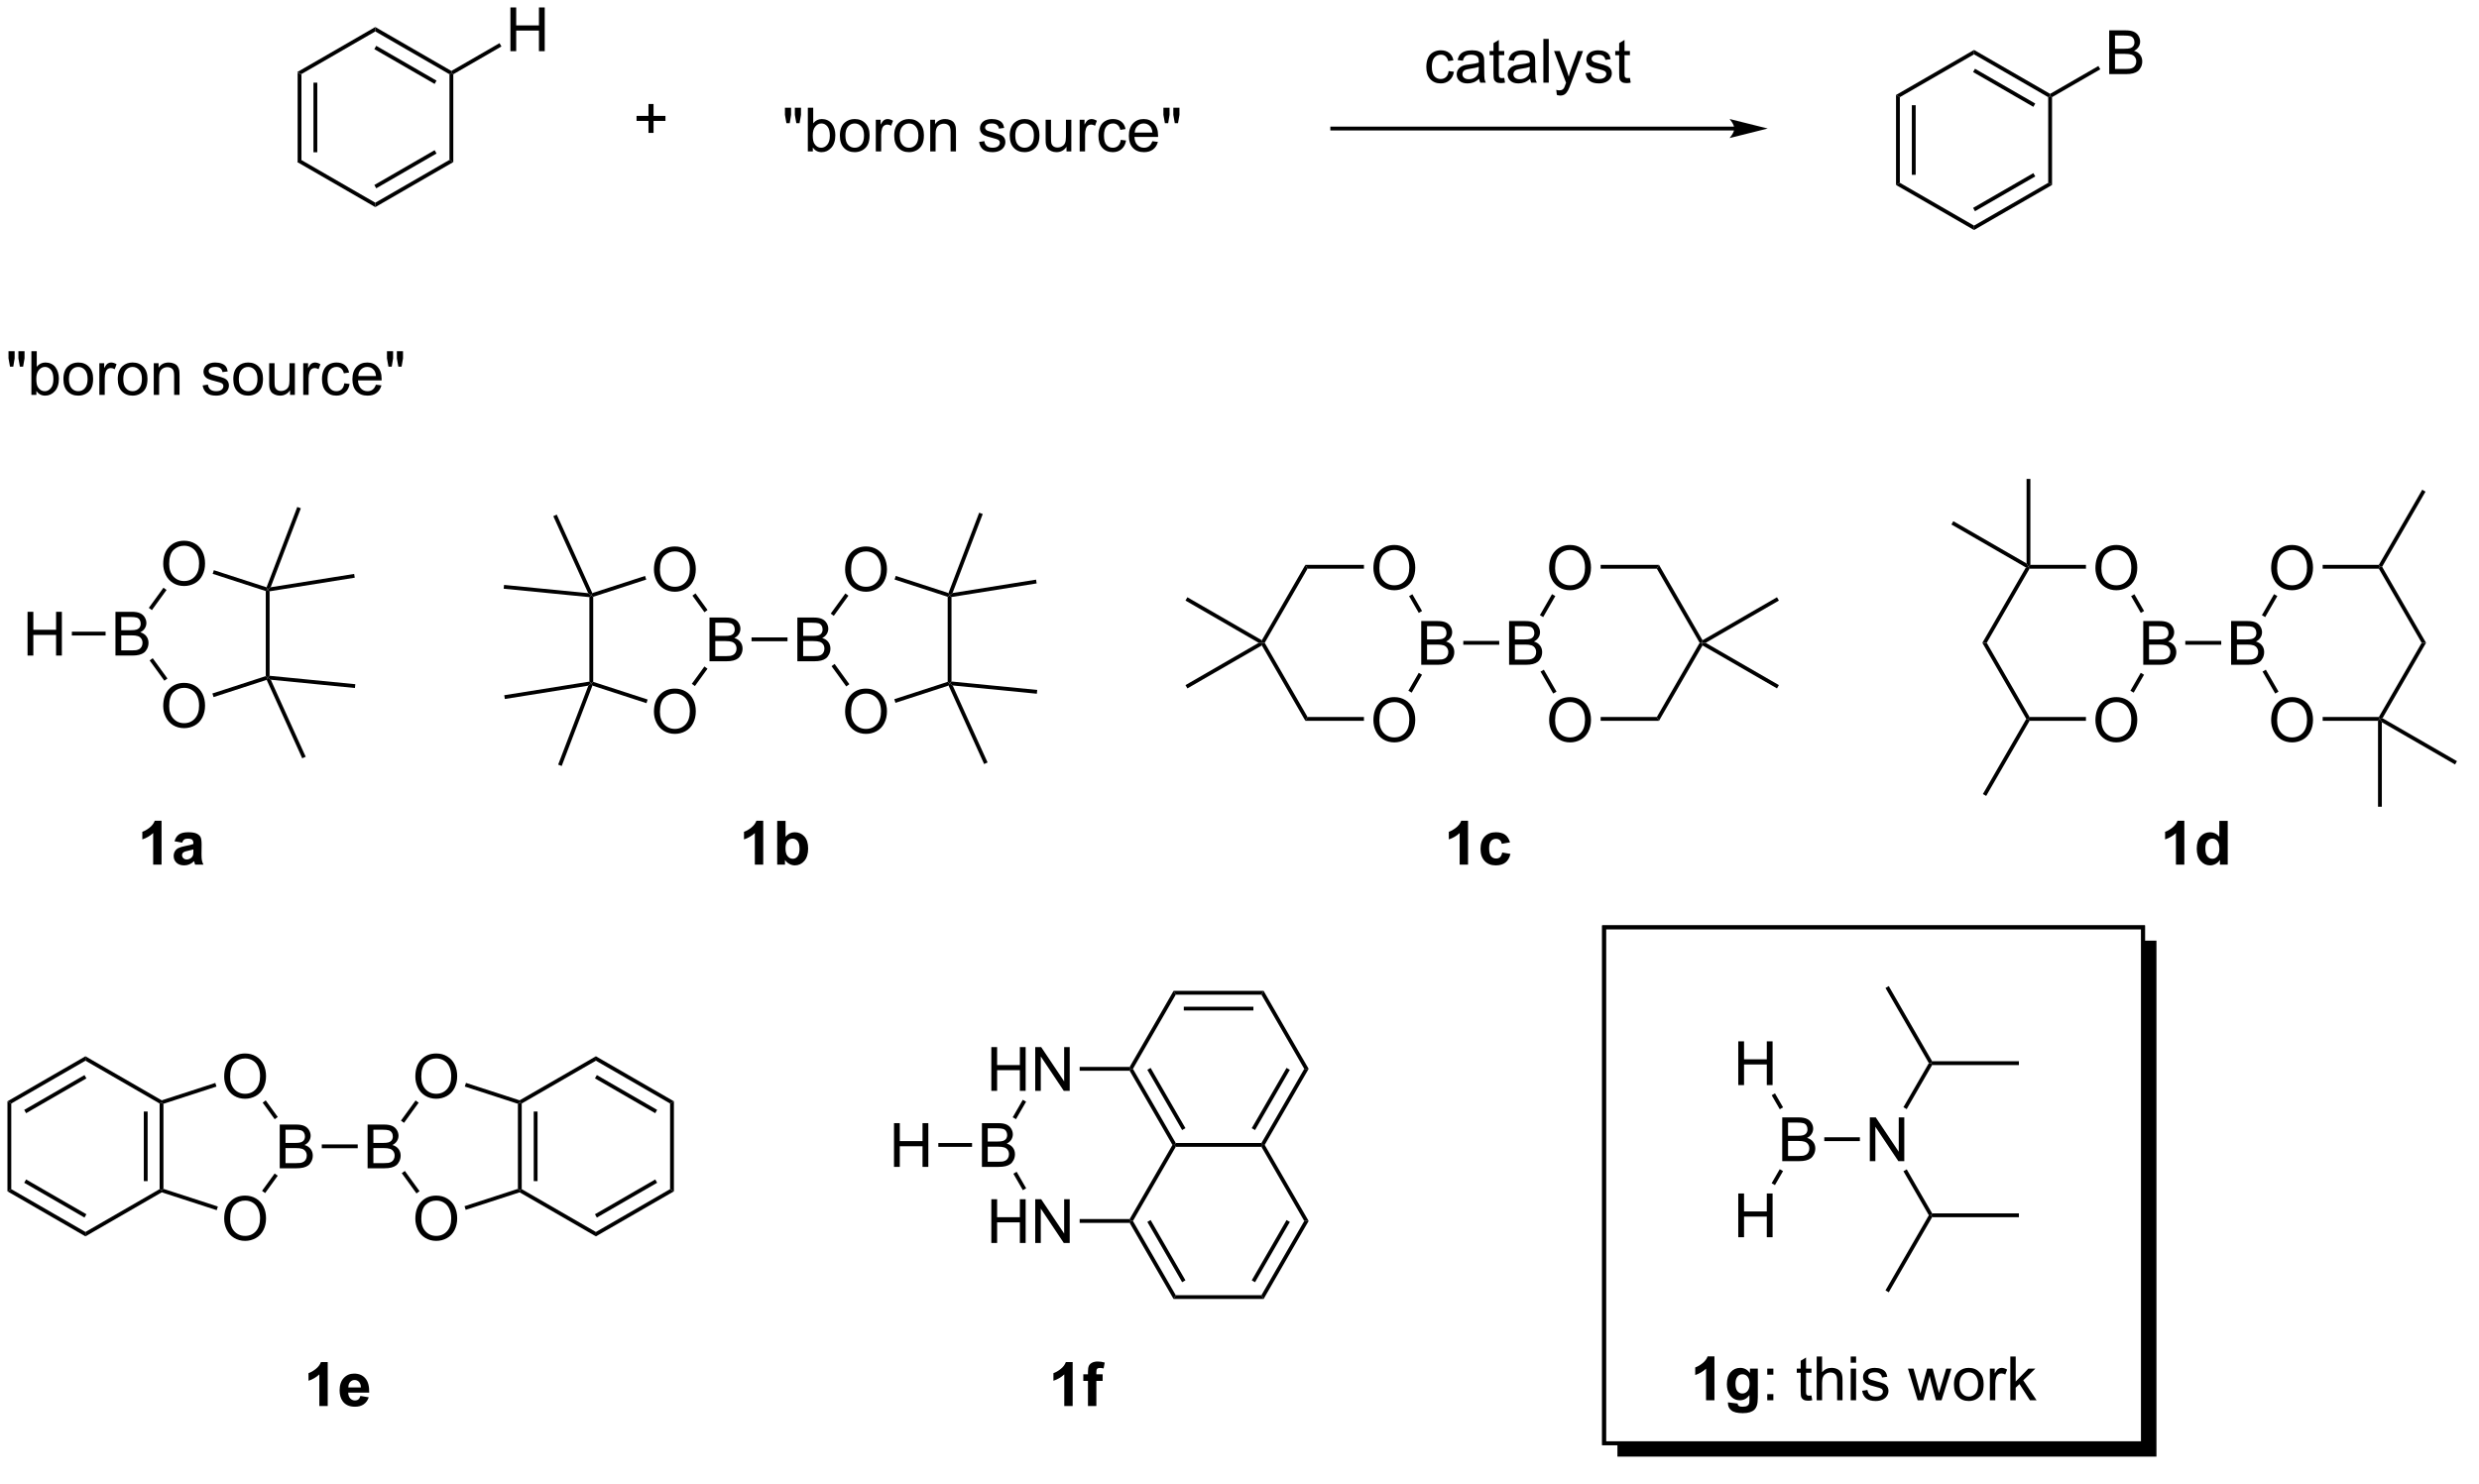 <?xml version="1.0" encoding="UTF-8"?>
<!DOCTYPE svg PUBLIC '-//W3C//DTD SVG 1.0//EN'
          'http://www.w3.org/TR/2001/REC-SVG-20010904/DTD/svg10.dtd'>
<svg stroke-dasharray="none" shape-rendering="auto" xmlns="http://www.w3.org/2000/svg" font-family="'Dialog'" text-rendering="auto" width="890" fill-opacity="1" color-interpolation="auto" color-rendering="auto" preserveAspectRatio="xMidYMid meet" font-size="12px" viewBox="0 0 890 533" fill="black" xmlns:xlink="http://www.w3.org/1999/xlink" stroke="black" image-rendering="auto" stroke-miterlimit="10" stroke-linecap="square" stroke-linejoin="miter" font-style="normal" stroke-width="1" height="533" stroke-dashoffset="0" font-weight="normal" stroke-opacity="1"
><!--Generated by the Batik Graphics2D SVG Generator--><defs id="genericDefs"
  /><g
  ><defs id="defs1"
    ><clipPath clipPathUnits="userSpaceOnUse" id="clipPath1"
      ><path d="M0.881 1.596 L334.302 1.596 L334.302 201.294 L0.881 201.294 L0.881 1.596 Z"
      /></clipPath
      ><clipPath clipPathUnits="userSpaceOnUse" id="clipPath2"
      ><path d="M70.882 120.801 L70.882 314.661 L394.738 314.661 L394.738 120.801 Z"
      /></clipPath
      ><clipPath clipPathUnits="userSpaceOnUse" id="clipPath3"
      ><path d="M70.882 120.801 L70.882 313.975 L394.059 313.975 L394.059 120.801 Z"
      /></clipPath
    ></defs
    ><g transform="scale(2.667,2.667) translate(-0.881,-1.596) matrix(1.029,0,0,1.029,-72.028,-122.66)"
    ><path d="M109.791 130.231 L110.291 130.519 L110.291 141.731 L109.791 142.019 ZM111.861 131.57 L111.861 140.68 L112.361 140.68 L112.361 131.57 Z" stroke="none" clip-path="url(#clipPath3)"
    /></g
    ><g transform="matrix(2.743,0,0,2.743,-194.423,-331.35)"
    ><path d="M109.791 142.019 L110.291 141.731 L120 147.336 L120 147.914 Z" stroke="none" clip-path="url(#clipPath3)"
    /></g
    ><g transform="matrix(2.743,0,0,2.743,-194.423,-331.35)"
    ><path d="M120 147.914 L120 147.336 L129.709 141.731 L130.209 142.019 ZM120.125 145.451 L128.014 140.896 L127.764 140.463 L119.875 145.018 Z" stroke="none" clip-path="url(#clipPath3)"
    /></g
    ><g transform="matrix(2.743,0,0,2.743,-194.423,-331.35)"
    ><path d="M130.209 142.019 L129.709 141.731 L129.709 130.519 L129.959 130.375 L130.209 130.519 Z" stroke="none" clip-path="url(#clipPath3)"
    /></g
    ><g transform="matrix(2.743,0,0,2.743,-194.423,-331.35)"
    ><path d="M129.959 130.086 L129.959 130.375 L129.709 130.519 L120 124.914 L120 124.336 ZM128.014 131.354 L120.125 126.799 L119.875 127.232 L127.764 131.787 Z" stroke="none" clip-path="url(#clipPath3)"
    /></g
    ><g transform="matrix(2.743,0,0,2.743,-194.423,-331.35)"
    ><path d="M120 124.336 L120 124.914 L110.291 130.519 L109.791 130.231 Z" stroke="none" clip-path="url(#clipPath3)"
    /></g
    ><g transform="matrix(2.743,0,0,2.743,-194.423,-331.35)"
    ><path d="M137.684 127.5 L137.684 121.773 L138.442 121.773 L138.442 124.125 L141.419 124.125 L141.419 121.773 L142.176 121.773 L142.176 127.5 L141.419 127.5 L141.419 124.799 L138.442 124.799 L138.442 127.5 L137.684 127.5 Z" stroke="none" clip-path="url(#clipPath3)"
    /></g
    ><g transform="matrix(2.743,0,0,2.743,-194.423,-331.35)"
    ><path d="M130.209 130.519 L129.959 130.375 L129.959 130.086 L136.259 126.449 L136.509 126.882 Z" stroke="none" clip-path="url(#clipPath3)"
    /></g
    ><g transform="matrix(2.743,0,0,2.743,-194.423,-331.35)"
    ><path d="M155.755 138.198 L155.755 136.628 L154.195 136.628 L154.195 135.971 L155.755 135.971 L155.755 134.414 L156.419 134.414 L156.419 135.971 L157.977 135.971 L157.977 136.628 L156.419 136.628 L156.419 138.198 L155.755 138.198 Z" stroke="none" clip-path="url(#clipPath3)"
    /></g
    ><g transform="matrix(2.743,0,0,2.743,-194.423,-331.35)"
    ><path d="M173.812 136.924 L173.617 135.836 L173.617 134.898 L174.419 134.898 L174.419 135.836 L174.242 136.924 L173.812 136.924 ZM175.107 136.924 L174.914 135.836 L174.914 134.898 L175.716 134.898 L175.716 135.836 L175.529 136.924 L175.107 136.924 ZM177.267 140.625 L176.613 140.625 L176.613 134.898 L177.316 134.898 L177.316 136.94 Q177.762 136.383 178.454 136.383 Q178.837 136.383 179.178 136.536 Q179.519 136.69 179.741 136.971 Q179.962 137.25 180.087 137.646 Q180.212 138.039 180.212 138.487 Q180.212 139.555 179.684 140.138 Q179.157 140.719 178.418 140.719 Q177.684 140.719 177.267 140.104 L177.267 140.625 ZM177.259 138.518 Q177.259 139.266 177.462 139.596 Q177.793 140.141 178.361 140.141 Q178.822 140.141 179.157 139.74 Q179.494 139.339 179.494 138.547 Q179.494 137.734 179.171 137.349 Q178.848 136.961 178.392 136.961 Q177.931 136.961 177.595 137.362 Q177.259 137.76 177.259 138.518 ZM180.805 138.549 Q180.805 137.398 181.445 136.844 Q181.982 136.383 182.75 136.383 Q183.607 136.383 184.148 136.943 Q184.693 137.503 184.693 138.492 Q184.693 139.292 184.451 139.753 Q184.211 140.211 183.753 140.466 Q183.294 140.719 182.75 140.719 Q181.88 140.719 181.341 140.161 Q180.805 139.602 180.805 138.549 ZM181.529 138.549 Q181.529 139.346 181.875 139.745 Q182.224 140.141 182.75 140.141 Q183.273 140.141 183.62 139.742 Q183.969 139.344 183.969 138.526 Q183.969 137.758 183.62 137.362 Q183.271 136.964 182.75 136.964 Q182.224 136.964 181.875 137.359 Q181.529 137.753 181.529 138.549 ZM185.509 140.625 L185.509 136.477 L186.142 136.477 L186.142 137.104 Q186.384 136.664 186.587 136.523 Q186.793 136.383 187.04 136.383 Q187.394 136.383 187.762 136.609 L187.519 137.26 Q187.262 137.109 187.004 137.109 Q186.775 137.109 186.59 137.247 Q186.407 137.385 186.329 137.633 Q186.212 138.008 186.212 138.453 L186.212 140.625 L185.509 140.625 ZM187.918 138.549 Q187.918 137.398 188.559 136.844 Q189.095 136.383 189.863 136.383 Q190.72 136.383 191.262 136.943 Q191.806 137.503 191.806 138.492 Q191.806 139.292 191.564 139.753 Q191.324 140.211 190.866 140.466 Q190.407 140.719 189.863 140.719 Q188.994 140.719 188.454 140.161 Q187.918 139.602 187.918 138.549 ZM188.642 138.549 Q188.642 139.346 188.988 139.745 Q189.337 140.141 189.863 140.141 Q190.387 140.141 190.733 139.742 Q191.082 139.344 191.082 138.526 Q191.082 137.758 190.733 137.362 Q190.384 136.964 189.863 136.964 Q189.337 136.964 188.988 137.359 Q188.642 137.753 188.642 138.549 ZM192.63 140.625 L192.63 136.477 L193.263 136.477 L193.263 137.065 Q193.719 136.383 194.583 136.383 Q194.958 136.383 195.271 136.518 Q195.586 136.651 195.742 136.87 Q195.898 137.089 195.961 137.391 Q196 137.586 196 138.073 L196 140.625 L195.297 140.625 L195.297 138.102 Q195.297 137.672 195.214 137.458 Q195.133 137.245 194.924 137.12 Q194.716 136.992 194.435 136.992 Q193.984 136.992 193.659 137.279 Q193.333 137.562 193.333 138.359 L193.333 140.625 L192.63 140.625 ZM199.021 139.385 L199.716 139.276 Q199.773 139.695 200.042 139.919 Q200.31 140.141 200.789 140.141 Q201.273 140.141 201.508 139.943 Q201.742 139.745 201.742 139.479 Q201.742 139.242 201.536 139.104 Q201.391 139.01 200.818 138.867 Q200.044 138.672 199.745 138.529 Q199.445 138.385 199.292 138.135 Q199.138 137.883 199.138 137.578 Q199.138 137.299 199.263 137.065 Q199.391 136.828 199.609 136.672 Q199.773 136.549 200.057 136.466 Q200.341 136.383 200.664 136.383 Q201.154 136.383 201.521 136.523 Q201.891 136.664 202.065 136.904 Q202.242 137.143 202.31 137.547 L201.622 137.641 Q201.576 137.32 201.349 137.141 Q201.125 136.961 200.716 136.961 Q200.232 136.961 200.023 137.122 Q199.818 137.281 199.818 137.495 Q199.818 137.633 199.904 137.742 Q199.99 137.854 200.172 137.93 Q200.279 137.969 200.794 138.109 Q201.539 138.307 201.833 138.435 Q202.13 138.562 202.297 138.805 Q202.466 139.047 202.466 139.406 Q202.466 139.758 202.26 140.068 Q202.055 140.378 201.667 140.549 Q201.281 140.719 200.794 140.719 Q199.984 140.719 199.56 140.383 Q199.138 140.047 199.021 139.385 ZM203.039 138.549 Q203.039 137.398 203.68 136.844 Q204.216 136.383 204.984 136.383 Q205.841 136.383 206.383 136.943 Q206.927 137.503 206.927 138.492 Q206.927 139.292 206.685 139.753 Q206.445 140.211 205.987 140.466 Q205.529 140.719 204.984 140.719 Q204.115 140.719 203.576 140.161 Q203.039 139.602 203.039 138.549 ZM203.763 138.549 Q203.763 139.346 204.109 139.745 Q204.458 140.141 204.984 140.141 Q205.508 140.141 205.854 139.742 Q206.203 139.344 206.203 138.526 Q206.203 137.758 205.854 137.362 Q205.505 136.964 204.984 136.964 Q204.458 136.964 204.109 137.359 Q203.763 137.753 203.763 138.549 ZM210.47 140.625 L210.47 140.016 Q209.986 140.719 209.152 140.719 Q208.785 140.719 208.468 140.578 Q208.15 140.438 207.994 140.224 Q207.84 140.01 207.777 139.703 Q207.736 139.495 207.736 139.047 L207.736 136.477 L208.439 136.477 L208.439 138.776 Q208.439 139.328 208.481 139.518 Q208.548 139.797 208.762 139.956 Q208.978 140.112 209.293 140.112 Q209.611 140.112 209.887 139.951 Q210.165 139.789 210.28 139.51 Q210.394 139.229 210.394 138.698 L210.394 136.477 L211.098 136.477 L211.098 140.625 L210.47 140.625 ZM212.193 140.625 L212.193 136.477 L212.826 136.477 L212.826 137.104 Q213.068 136.664 213.271 136.523 Q213.477 136.383 213.724 136.383 Q214.078 136.383 214.445 136.609 L214.203 137.26 Q213.945 137.109 213.688 137.109 Q213.458 137.109 213.273 137.247 Q213.091 137.385 213.013 137.633 Q212.896 138.008 212.896 138.453 L212.896 140.625 L212.193 140.625 ZM217.57 139.104 L218.263 139.195 Q218.148 139.909 217.682 140.315 Q217.216 140.719 216.536 140.719 Q215.685 140.719 215.167 140.161 Q214.648 139.604 214.648 138.565 Q214.648 137.893 214.87 137.391 Q215.094 136.885 215.549 136.635 Q216.005 136.383 216.539 136.383 Q217.216 136.383 217.646 136.724 Q218.076 137.065 218.195 137.695 L217.513 137.799 Q217.414 137.383 217.167 137.172 Q216.919 136.961 216.568 136.961 Q216.036 136.961 215.703 137.341 Q215.372 137.721 215.372 138.547 Q215.372 139.383 215.693 139.763 Q216.013 140.141 216.529 140.141 Q216.943 140.141 217.219 139.888 Q217.497 139.633 217.57 139.104 ZM221.703 139.289 L222.43 139.378 Q222.258 140.016 221.792 140.367 Q221.328 140.719 220.607 140.719 Q219.695 140.719 219.161 140.159 Q218.63 139.596 218.63 138.586 Q218.63 137.539 219.169 136.961 Q219.708 136.383 220.568 136.383 Q221.398 136.383 221.924 136.951 Q222.453 137.516 222.453 138.542 Q222.453 138.604 222.451 138.729 L219.357 138.729 Q219.396 139.414 219.742 139.779 Q220.091 140.141 220.609 140.141 Q220.997 140.141 221.271 139.938 Q221.544 139.734 221.703 139.289 ZM219.396 138.151 L221.711 138.151 Q221.664 137.628 221.445 137.367 Q221.109 136.961 220.576 136.961 Q220.091 136.961 219.76 137.286 Q219.43 137.609 219.396 138.151 ZM223.348 136.924 L223.152 135.836 L223.152 134.898 L223.954 134.898 L223.954 135.836 L223.777 136.924 L223.348 136.924 ZM224.642 136.924 L224.449 135.836 L224.449 134.898 L225.251 134.898 L225.251 135.836 L225.064 136.924 L224.642 136.924 Z" stroke="none" clip-path="url(#clipPath3)"
    /></g
    ><g transform="matrix(2.743,0,0,2.743,-194.423,-331.35)"
    ><path d="M319.041 133.231 L319.541 133.519 L319.541 144.731 L319.041 145.019 ZM321.111 134.57 L321.111 143.68 L321.611 143.68 L321.611 134.57 Z" stroke="none" clip-path="url(#clipPath3)"
    /></g
    ><g transform="matrix(2.743,0,0,2.743,-194.423,-331.35)"
    ><path d="M319.041 145.019 L319.541 144.731 L329.25 150.336 L329.25 150.914 Z" stroke="none" clip-path="url(#clipPath3)"
    /></g
    ><g transform="matrix(2.743,0,0,2.743,-194.423,-331.35)"
    ><path d="M329.25 150.914 L329.25 150.336 L338.959 144.731 L339.459 145.019 ZM329.375 148.451 L337.264 143.896 L337.014 143.463 L329.125 148.018 Z" stroke="none" clip-path="url(#clipPath3)"
    /></g
    ><g transform="matrix(2.743,0,0,2.743,-194.423,-331.35)"
    ><path d="M339.459 145.019 L338.959 144.731 L338.959 133.519 L339.209 133.375 L339.459 133.519 Z" stroke="none" clip-path="url(#clipPath3)"
    /></g
    ><g transform="matrix(2.743,0,0,2.743,-194.423,-331.35)"
    ><path d="M339.209 133.086 L339.209 133.375 L338.959 133.519 L329.25 127.914 L329.25 127.336 ZM337.264 134.354 L329.375 129.799 L329.125 130.232 L337.014 134.787 Z" stroke="none" clip-path="url(#clipPath3)"
    /></g
    ><g transform="matrix(2.743,0,0,2.743,-194.423,-331.35)"
    ><path d="M329.25 127.336 L329.25 127.914 L319.541 133.519 L319.041 133.231 Z" stroke="none" clip-path="url(#clipPath3)"
    /></g
    ><g transform="matrix(2.743,0,0,2.743,-194.423,-331.35)"
    ><path d="M346.942 130.5 L346.942 124.773 L349.091 124.773 Q349.747 124.773 350.143 124.948 Q350.541 125.12 350.765 125.482 Q350.989 125.844 350.989 126.237 Q350.989 126.604 350.788 126.93 Q350.591 127.253 350.19 127.453 Q350.708 127.604 350.986 127.971 Q351.268 128.339 351.268 128.839 Q351.268 129.242 351.096 129.589 Q350.926 129.932 350.676 130.12 Q350.426 130.307 350.049 130.404 Q349.674 130.5 349.127 130.5 L346.942 130.5 ZM347.7 127.18 L348.94 127.18 Q349.442 127.18 349.661 127.112 Q349.95 127.026 350.096 126.828 Q350.244 126.628 350.244 126.328 Q350.244 126.042 350.106 125.826 Q349.971 125.609 349.716 125.529 Q349.463 125.448 348.846 125.448 L347.7 125.448 L347.7 127.18 ZM347.7 129.823 L349.127 129.823 Q349.494 129.823 349.643 129.797 Q349.903 129.75 350.077 129.641 Q350.255 129.531 350.366 129.323 Q350.481 129.112 350.481 128.839 Q350.481 128.518 350.317 128.284 Q350.153 128.047 349.861 127.951 Q349.572 127.854 349.025 127.854 L347.7 127.854 L347.7 129.823 Z" stroke="none" clip-path="url(#clipPath3)"
    /></g
    ><g transform="matrix(2.743,0,0,2.743,-194.423,-331.35)"
    ><path d="M339.459 133.519 L339.209 133.375 L339.209 133.086 L345.525 129.44 L345.775 129.873 Z" stroke="none" clip-path="url(#clipPath3)"
    /></g
    ><g transform="matrix(2.743,0,0,2.743,-194.423,-331.35)"
    ><path d="M297.875 137.375 L245.25 137.375 L245 137.375 L245 137.875 L245.25 137.875 L297.875 137.875 L298.125 137.875 L298.125 137.375 L297.875 137.375 ZM302.25 137.625 L297.25 136.375 C297.25 136.375 297.875 137.078 297.875 137.625 C297.875 138.172 297.25 138.875 297.25 138.875 Z" stroke="none" clip-path="url(#clipPath3)"
    /></g
    ><g transform="matrix(2.743,0,0,2.743,-194.423,-331.35)"
    ><path d="M260.484 130.104 L261.177 130.195 Q261.062 130.909 260.596 131.315 Q260.13 131.719 259.45 131.719 Q258.599 131.719 258.081 131.161 Q257.562 130.604 257.562 129.565 Q257.562 128.893 257.784 128.391 Q258.008 127.885 258.464 127.635 Q258.919 127.383 259.453 127.383 Q260.13 127.383 260.56 127.724 Q260.99 128.065 261.109 128.695 L260.427 128.799 Q260.328 128.383 260.081 128.172 Q259.833 127.961 259.482 127.961 Q258.95 127.961 258.617 128.341 Q258.286 128.721 258.286 129.547 Q258.286 130.383 258.607 130.763 Q258.927 131.141 259.443 131.141 Q259.857 131.141 260.133 130.888 Q260.411 130.633 260.484 130.104 ZM264.484 131.112 Q264.094 131.445 263.732 131.583 Q263.372 131.719 262.958 131.719 Q262.273 131.719 261.906 131.385 Q261.539 131.049 261.539 130.531 Q261.539 130.227 261.677 129.974 Q261.818 129.721 262.042 129.57 Q262.266 129.417 262.547 129.339 Q262.755 129.284 263.172 129.234 Q264.023 129.133 264.427 128.992 Q264.43 128.846 264.43 128.807 Q264.43 128.378 264.232 128.203 Q263.961 127.963 263.43 127.963 Q262.935 127.963 262.698 128.138 Q262.461 128.312 262.349 128.753 L261.661 128.659 Q261.755 128.219 261.969 127.948 Q262.185 127.674 262.591 127.529 Q262.997 127.383 263.531 127.383 Q264.062 127.383 264.393 127.508 Q264.727 127.633 264.883 127.823 Q265.039 128.01 265.102 128.299 Q265.138 128.479 265.138 128.948 L265.138 129.885 Q265.138 130.867 265.182 131.128 Q265.227 131.385 265.359 131.625 L264.625 131.625 Q264.516 131.406 264.484 131.112 ZM264.427 129.542 Q264.044 129.698 263.279 129.807 Q262.844 129.87 262.664 129.948 Q262.484 130.026 262.385 130.177 Q262.289 130.328 262.289 130.51 Q262.289 130.792 262.503 130.979 Q262.716 131.167 263.125 131.167 Q263.531 131.167 263.846 130.99 Q264.164 130.812 264.312 130.503 Q264.427 130.266 264.427 129.799 L264.427 129.542 ZM267.762 130.995 L267.863 131.617 Q267.566 131.68 267.332 131.68 Q266.949 131.68 266.738 131.56 Q266.527 131.438 266.441 131.24 Q266.356 131.042 266.356 130.409 L266.356 128.023 L265.84 128.023 L265.84 127.477 L266.356 127.477 L266.356 126.448 L267.056 126.026 L267.056 127.477 L267.762 127.477 L267.762 128.023 L267.056 128.023 L267.056 130.448 Q267.056 130.75 267.092 130.836 Q267.129 130.922 267.212 130.974 Q267.298 131.023 267.454 131.023 Q267.572 131.023 267.762 130.995 ZM271.156 131.112 Q270.766 131.445 270.404 131.583 Q270.044 131.719 269.63 131.719 Q268.945 131.719 268.578 131.385 Q268.211 131.049 268.211 130.531 Q268.211 130.227 268.349 129.974 Q268.49 129.721 268.714 129.57 Q268.938 129.417 269.219 129.339 Q269.427 129.284 269.844 129.234 Q270.695 129.133 271.099 128.992 Q271.102 128.846 271.102 128.807 Q271.102 128.378 270.904 128.203 Q270.633 127.963 270.102 127.963 Q269.607 127.963 269.37 128.138 Q269.133 128.312 269.021 128.753 L268.333 128.659 Q268.427 128.219 268.641 127.948 Q268.857 127.674 269.263 127.529 Q269.669 127.383 270.203 127.383 Q270.734 127.383 271.065 127.508 Q271.398 127.633 271.555 127.823 Q271.711 128.01 271.773 128.299 Q271.81 128.479 271.81 128.948 L271.81 129.885 Q271.81 130.867 271.854 131.128 Q271.898 131.385 272.031 131.625 L271.297 131.625 Q271.188 131.406 271.156 131.112 ZM271.099 129.542 Q270.716 129.698 269.95 129.807 Q269.516 129.87 269.336 129.948 Q269.156 130.026 269.057 130.177 Q268.961 130.328 268.961 130.51 Q268.961 130.792 269.175 130.979 Q269.388 131.167 269.797 131.167 Q270.203 131.167 270.518 130.99 Q270.836 130.812 270.984 130.503 Q271.099 130.266 271.099 129.799 L271.099 129.542 ZM272.884 131.625 L272.884 125.898 L273.587 125.898 L273.587 131.625 L272.884 131.625 ZM274.646 133.224 L274.568 132.562 Q274.797 132.625 274.969 132.625 Q275.203 132.625 275.344 132.547 Q275.484 132.469 275.575 132.328 Q275.641 132.224 275.789 131.805 Q275.81 131.747 275.852 131.633 L274.279 127.477 L275.036 127.477 L275.898 129.878 Q276.068 130.336 276.2 130.839 Q276.32 130.354 276.49 129.893 L277.375 127.477 L278.078 127.477 L276.5 131.695 Q276.247 132.38 276.107 132.638 Q275.919 132.984 275.677 133.146 Q275.435 133.31 275.099 133.31 Q274.896 133.31 274.646 133.224 ZM278.396 130.385 L279.091 130.276 Q279.148 130.695 279.417 130.919 Q279.685 131.141 280.164 131.141 Q280.648 131.141 280.883 130.943 Q281.117 130.745 281.117 130.479 Q281.117 130.242 280.911 130.104 Q280.766 130.01 280.193 129.867 Q279.419 129.672 279.12 129.529 Q278.82 129.385 278.667 129.135 Q278.513 128.883 278.513 128.578 Q278.513 128.299 278.638 128.065 Q278.766 127.828 278.984 127.672 Q279.148 127.549 279.432 127.466 Q279.716 127.383 280.039 127.383 Q280.529 127.383 280.896 127.523 Q281.266 127.664 281.44 127.904 Q281.617 128.143 281.685 128.547 L280.997 128.641 Q280.95 128.32 280.724 128.141 Q280.5 127.961 280.091 127.961 Q279.607 127.961 279.398 128.122 Q279.193 128.281 279.193 128.495 Q279.193 128.633 279.279 128.742 Q279.365 128.854 279.547 128.93 Q279.654 128.969 280.169 129.109 Q280.914 129.307 281.208 129.435 Q281.505 129.562 281.672 129.805 Q281.841 130.047 281.841 130.406 Q281.841 130.758 281.635 131.068 Q281.43 131.378 281.042 131.549 Q280.656 131.719 280.169 131.719 Q279.359 131.719 278.935 131.383 Q278.513 131.047 278.396 130.385 ZM284.211 130.995 L284.312 131.617 Q284.016 131.68 283.781 131.68 Q283.398 131.68 283.188 131.56 Q282.977 131.438 282.891 131.24 Q282.805 131.042 282.805 130.409 L282.805 128.023 L282.289 128.023 L282.289 127.477 L282.805 127.477 L282.805 126.448 L283.505 126.026 L283.505 127.477 L284.211 127.477 L284.211 128.023 L283.505 128.023 L283.505 130.448 Q283.505 130.75 283.542 130.836 Q283.578 130.922 283.661 130.974 Q283.747 131.023 283.904 131.023 Q284.021 131.023 284.211 130.995 Z" stroke="none" clip-path="url(#clipPath3)"
    /></g
    ><g transform="matrix(2.743,0,0,2.743,-194.423,-331.35)"
    ><path d="M72.188 168.799 L71.992 167.711 L71.992 166.773 L72.794 166.773 L72.794 167.711 L72.617 168.799 L72.188 168.799 ZM73.482 168.799 L73.289 167.711 L73.289 166.773 L74.091 166.773 L74.091 167.711 L73.904 168.799 L73.482 168.799 ZM75.642 172.5 L74.988 172.5 L74.988 166.773 L75.691 166.773 L75.691 168.815 Q76.137 168.258 76.829 168.258 Q77.212 168.258 77.553 168.411 Q77.894 168.565 78.116 168.846 Q78.337 169.125 78.462 169.521 Q78.587 169.914 78.587 170.362 Q78.587 171.43 78.059 172.013 Q77.533 172.594 76.793 172.594 Q76.059 172.594 75.642 171.979 L75.642 172.5 ZM75.634 170.393 Q75.634 171.141 75.837 171.471 Q76.168 172.016 76.736 172.016 Q77.197 172.016 77.533 171.615 Q77.868 171.214 77.868 170.422 Q77.868 169.609 77.546 169.224 Q77.223 168.836 76.767 168.836 Q76.306 168.836 75.97 169.237 Q75.634 169.635 75.634 170.393 ZM79.18 170.424 Q79.18 169.273 79.82 168.719 Q80.357 168.258 81.125 168.258 Q81.982 168.258 82.523 168.818 Q83.068 169.378 83.068 170.367 Q83.068 171.167 82.826 171.628 Q82.586 172.086 82.128 172.341 Q81.669 172.594 81.125 172.594 Q80.255 172.594 79.716 172.036 Q79.18 171.477 79.18 170.424 ZM79.904 170.424 Q79.904 171.221 80.25 171.62 Q80.599 172.016 81.125 172.016 Q81.648 172.016 81.995 171.617 Q82.344 171.219 82.344 170.401 Q82.344 169.633 81.995 169.237 Q81.646 168.839 81.125 168.839 Q80.599 168.839 80.25 169.234 Q79.904 169.628 79.904 170.424 ZM83.884 172.5 L83.884 168.352 L84.517 168.352 L84.517 168.979 Q84.759 168.539 84.962 168.398 Q85.168 168.258 85.415 168.258 Q85.769 168.258 86.137 168.484 L85.894 169.135 Q85.637 168.984 85.379 168.984 Q85.15 168.984 84.965 169.122 Q84.783 169.26 84.704 169.508 Q84.587 169.883 84.587 170.328 L84.587 172.5 L83.884 172.5 ZM86.293 170.424 Q86.293 169.273 86.934 168.719 Q87.47 168.258 88.238 168.258 Q89.095 168.258 89.637 168.818 Q90.181 169.378 90.181 170.367 Q90.181 171.167 89.939 171.628 Q89.699 172.086 89.241 172.341 Q88.783 172.594 88.238 172.594 Q87.368 172.594 86.829 172.036 Q86.293 171.477 86.293 170.424 ZM87.017 170.424 Q87.017 171.221 87.363 171.62 Q87.712 172.016 88.238 172.016 Q88.762 172.016 89.108 171.617 Q89.457 171.219 89.457 170.401 Q89.457 169.633 89.108 169.237 Q88.759 168.839 88.238 168.839 Q87.712 168.839 87.363 169.234 Q87.017 169.628 87.017 170.424 ZM91.005 172.5 L91.005 168.352 L91.638 168.352 L91.638 168.94 Q92.094 168.258 92.958 168.258 Q93.333 168.258 93.646 168.393 Q93.961 168.526 94.117 168.745 Q94.273 168.964 94.336 169.266 Q94.375 169.461 94.375 169.948 L94.375 172.5 L93.672 172.5 L93.672 169.977 Q93.672 169.547 93.588 169.333 Q93.508 169.12 93.299 168.995 Q93.091 168.867 92.81 168.867 Q92.359 168.867 92.034 169.154 Q91.708 169.438 91.708 170.234 L91.708 172.5 L91.005 172.5 ZM97.396 171.26 L98.091 171.151 Q98.148 171.57 98.417 171.794 Q98.685 172.016 99.164 172.016 Q99.648 172.016 99.883 171.818 Q100.117 171.62 100.117 171.354 Q100.117 171.117 99.912 170.979 Q99.766 170.885 99.193 170.742 Q98.419 170.547 98.12 170.404 Q97.82 170.26 97.667 170.01 Q97.513 169.758 97.513 169.453 Q97.513 169.174 97.638 168.94 Q97.766 168.703 97.984 168.547 Q98.148 168.424 98.432 168.341 Q98.716 168.258 99.039 168.258 Q99.529 168.258 99.896 168.398 Q100.266 168.539 100.44 168.779 Q100.617 169.018 100.685 169.422 L99.997 169.516 Q99.951 169.195 99.724 169.016 Q99.5 168.836 99.091 168.836 Q98.607 168.836 98.398 168.997 Q98.193 169.156 98.193 169.37 Q98.193 169.508 98.279 169.617 Q98.365 169.729 98.547 169.805 Q98.654 169.844 99.169 169.984 Q99.914 170.182 100.208 170.31 Q100.505 170.438 100.672 170.68 Q100.841 170.922 100.841 171.281 Q100.841 171.633 100.635 171.943 Q100.43 172.253 100.042 172.424 Q99.656 172.594 99.169 172.594 Q98.359 172.594 97.935 172.258 Q97.513 171.922 97.396 171.26 ZM101.414 170.424 Q101.414 169.273 102.055 168.719 Q102.591 168.258 103.359 168.258 Q104.216 168.258 104.758 168.818 Q105.302 169.378 105.302 170.367 Q105.302 171.167 105.06 171.628 Q104.82 172.086 104.362 172.341 Q103.904 172.594 103.359 172.594 Q102.49 172.594 101.951 172.036 Q101.414 171.477 101.414 170.424 ZM102.138 170.424 Q102.138 171.221 102.484 171.62 Q102.833 172.016 103.359 172.016 Q103.883 172.016 104.229 171.617 Q104.578 171.219 104.578 170.401 Q104.578 169.633 104.229 169.237 Q103.88 168.839 103.359 168.839 Q102.833 168.839 102.484 169.234 Q102.138 169.628 102.138 170.424 ZM108.845 172.5 L108.845 171.891 Q108.361 172.594 107.527 172.594 Q107.16 172.594 106.842 172.453 Q106.525 172.312 106.368 172.099 Q106.215 171.885 106.152 171.578 Q106.111 171.37 106.111 170.922 L106.111 168.352 L106.814 168.352 L106.814 170.651 Q106.814 171.203 106.856 171.393 Q106.923 171.672 107.137 171.831 Q107.353 171.987 107.668 171.987 Q107.986 171.987 108.262 171.826 Q108.54 171.664 108.655 171.385 Q108.769 171.104 108.769 170.573 L108.769 168.352 L109.473 168.352 L109.473 172.5 L108.845 172.5 ZM110.568 172.5 L110.568 168.352 L111.201 168.352 L111.201 168.979 Q111.443 168.539 111.646 168.398 Q111.852 168.258 112.099 168.258 Q112.453 168.258 112.82 168.484 L112.578 169.135 Q112.32 168.984 112.062 168.984 Q111.833 168.984 111.648 169.122 Q111.466 169.26 111.388 169.508 Q111.271 169.883 111.271 170.328 L111.271 172.5 L110.568 172.5 ZM115.945 170.979 L116.638 171.07 Q116.523 171.784 116.057 172.19 Q115.591 172.594 114.912 172.594 Q114.06 172.594 113.542 172.036 Q113.023 171.479 113.023 170.44 Q113.023 169.768 113.245 169.266 Q113.469 168.76 113.924 168.51 Q114.38 168.258 114.914 168.258 Q115.591 168.258 116.021 168.599 Q116.451 168.94 116.57 169.57 L115.888 169.674 Q115.789 169.258 115.542 169.047 Q115.294 168.836 114.943 168.836 Q114.412 168.836 114.078 169.216 Q113.747 169.596 113.747 170.422 Q113.747 171.258 114.068 171.638 Q114.388 172.016 114.904 172.016 Q115.318 172.016 115.594 171.763 Q115.872 171.508 115.945 170.979 ZM120.078 171.164 L120.805 171.253 Q120.633 171.891 120.167 172.242 Q119.703 172.594 118.982 172.594 Q118.07 172.594 117.537 172.034 Q117.005 171.471 117.005 170.461 Q117.005 169.414 117.544 168.836 Q118.083 168.258 118.943 168.258 Q119.773 168.258 120.299 168.826 Q120.828 169.391 120.828 170.417 Q120.828 170.479 120.826 170.604 L117.732 170.604 Q117.771 171.289 118.117 171.654 Q118.466 172.016 118.984 172.016 Q119.372 172.016 119.646 171.812 Q119.919 171.609 120.078 171.164 ZM117.771 170.026 L120.086 170.026 Q120.039 169.503 119.82 169.242 Q119.484 168.836 118.951 168.836 Q118.466 168.836 118.135 169.161 Q117.805 169.484 117.771 170.026 ZM121.723 168.799 L121.527 167.711 L121.527 166.773 L122.329 166.773 L122.329 167.711 L122.152 168.799 L121.723 168.799 ZM123.017 168.799 L122.824 167.711 L122.824 166.773 L123.626 166.773 L123.626 167.711 L123.439 168.799 L123.017 168.799 Z" stroke="none" clip-path="url(#clipPath3)"
    /></g
    ><g transform="matrix(2.743,0,0,2.743,-194.423,-331.35)"
    ><path d="M105.666 198.182 L105.916 198 L106.166 198.213 L106.166 209.273 L105.916 209.5 L105.666 209.318 Z" stroke="none" clip-path="url(#clipPath3)"
    /></g
    ><g transform="matrix(2.743,0,0,2.743,-194.423,-331.35)"
    ><path d="M92.242 194.632 Q92.242 193.205 93.007 192.4 Q93.773 191.593 94.984 191.593 Q95.775 191.593 96.411 191.973 Q97.049 192.351 97.382 193.028 Q97.718 193.705 97.718 194.565 Q97.718 195.437 97.367 196.124 Q97.015 196.812 96.369 197.166 Q95.726 197.52 94.979 197.52 Q94.171 197.52 93.533 197.13 Q92.898 196.736 92.57 196.062 Q92.242 195.385 92.242 194.632 ZM93.023 194.643 Q93.023 195.679 93.578 196.275 Q94.135 196.869 94.976 196.869 Q95.83 196.869 96.382 196.268 Q96.937 195.666 96.937 194.562 Q96.937 193.861 96.7 193.341 Q96.463 192.82 96.007 192.533 Q95.554 192.244 94.986 192.244 Q94.182 192.244 93.601 192.799 Q93.023 193.351 93.023 194.643 Z" stroke="none" clip-path="url(#clipPath3)"
    /></g
    ><g transform="matrix(2.743,0,0,2.743,-194.423,-331.35)"
    ><path d="M85.992 206.625 L85.992 200.898 L88.141 200.898 Q88.797 200.898 89.193 201.073 Q89.591 201.245 89.815 201.607 Q90.039 201.969 90.039 202.362 Q90.039 202.729 89.839 203.055 Q89.641 203.378 89.24 203.578 Q89.758 203.729 90.037 204.096 Q90.318 204.464 90.318 204.964 Q90.318 205.367 90.146 205.714 Q89.977 206.057 89.727 206.245 Q89.477 206.432 89.099 206.529 Q88.724 206.625 88.177 206.625 L85.992 206.625 ZM86.75 203.305 L87.99 203.305 Q88.492 203.305 88.711 203.237 Q89 203.151 89.146 202.953 Q89.294 202.753 89.294 202.453 Q89.294 202.167 89.156 201.951 Q89.021 201.734 88.766 201.654 Q88.513 201.573 87.896 201.573 L86.75 201.573 L86.75 203.305 ZM86.75 205.948 L88.177 205.948 Q88.544 205.948 88.693 205.922 Q88.953 205.875 89.128 205.766 Q89.305 205.656 89.417 205.448 Q89.531 205.237 89.531 204.964 Q89.531 204.643 89.367 204.409 Q89.203 204.172 88.912 204.076 Q88.623 203.979 88.076 203.979 L86.75 203.979 L86.75 205.948 Z" stroke="none" clip-path="url(#clipPath3)"
    /></g
    ><g transform="matrix(2.743,0,0,2.743,-194.423,-331.35)"
    ><path d="M92.242 213.24 Q92.242 211.813 93.007 211.008 Q93.773 210.201 94.984 210.201 Q95.775 210.201 96.411 210.581 Q97.049 210.958 97.382 211.636 Q97.718 212.313 97.718 213.172 Q97.718 214.044 97.367 214.732 Q97.015 215.419 96.369 215.774 Q95.726 216.128 94.979 216.128 Q94.171 216.128 93.533 215.737 Q92.898 215.344 92.57 214.669 Q92.242 213.992 92.242 213.24 ZM93.023 213.25 Q93.023 214.286 93.578 214.883 Q94.135 215.477 94.976 215.477 Q95.83 215.477 96.382 214.875 Q96.937 214.274 96.937 213.169 Q96.937 212.469 96.7 211.948 Q96.463 211.427 96.007 211.141 Q95.554 210.852 94.986 210.852 Q94.182 210.852 93.601 211.406 Q93.023 211.958 93.023 213.25 Z" stroke="none" clip-path="url(#clipPath3)"
    /></g
    ><g transform="matrix(2.743,0,0,2.743,-194.423,-331.35)"
    ><path d="M105.767 197.689 L105.916 198 L105.666 198.182 L98.715 195.923 L98.87 195.448 Z" stroke="none" clip-path="url(#clipPath3)"
    /></g
    ><g transform="matrix(2.743,0,0,2.743,-194.423,-331.35)"
    ><path d="M92.273 197.745 L92.677 198.039 L90.761 200.676 L90.357 200.382 Z" stroke="none" clip-path="url(#clipPath3)"
    /></g
    ><g transform="matrix(2.743,0,0,2.743,-194.423,-331.35)"
    ><path d="M90.465 207.266 L90.869 206.973 L92.796 209.624 L92.391 209.918 Z" stroke="none" clip-path="url(#clipPath3)"
    /></g
    ><g transform="matrix(2.743,0,0,2.743,-194.423,-331.35)"
    ><path d="M98.833 212.064 L98.679 211.589 L105.666 209.318 L105.916 209.5 L105.78 209.807 Z" stroke="none" clip-path="url(#clipPath3)"
    /></g
    ><g transform="matrix(2.743,0,0,2.743,-194.423,-331.35)"
    ><path d="M106.166 198.213 L105.916 198 L106.304 197.685 L117.232 195.938 L117.311 196.432 Z" stroke="none" clip-path="url(#clipPath3)"
    /></g
    ><g transform="matrix(2.743,0,0,2.743,-194.423,-331.35)"
    ><path d="M109.788 187.169 L110.255 187.347 L106.304 197.685 L105.916 198 L105.767 197.689 Z" stroke="none" clip-path="url(#clipPath3)"
    /></g
    ><g transform="matrix(2.743,0,0,2.743,-194.423,-331.35)"
    ><path d="M105.78 209.807 L105.916 209.5 L106.322 209.791 L110.891 219.871 L110.436 220.077 Z" stroke="none" clip-path="url(#clipPath3)"
    /></g
    ><g transform="matrix(2.743,0,0,2.743,-194.423,-331.35)"
    ><path d="M117.385 210.376 L117.336 210.874 L106.322 209.791 L105.916 209.5 L106.166 209.273 Z" stroke="none" clip-path="url(#clipPath3)"
    /></g
    ><g transform="matrix(2.743,0,0,2.743,-194.423,-331.35)"
    ><path d="M194.916 198.932 L195.166 198.75 L195.416 198.963 L195.416 210.023 L195.166 210.25 L194.916 210.068 Z" stroke="none" clip-path="url(#clipPath3)"
    /></g
    ><g transform="matrix(2.743,0,0,2.743,-194.423,-331.35)"
    ><path d="M181.492 195.382 Q181.492 193.955 182.257 193.15 Q183.023 192.343 184.234 192.343 Q185.025 192.343 185.661 192.723 Q186.299 193.101 186.632 193.778 Q186.968 194.455 186.968 195.315 Q186.968 196.187 186.617 196.874 Q186.265 197.562 185.619 197.916 Q184.976 198.27 184.229 198.27 Q183.421 198.27 182.783 197.88 Q182.148 197.486 181.82 196.812 Q181.492 196.135 181.492 195.382 ZM182.273 195.393 Q182.273 196.429 182.828 197.025 Q183.385 197.619 184.226 197.619 Q185.08 197.619 185.632 197.018 Q186.187 196.416 186.187 195.312 Q186.187 194.611 185.95 194.091 Q185.713 193.57 185.257 193.283 Q184.804 192.994 184.236 192.994 Q183.432 192.994 182.851 193.549 Q182.273 194.101 182.273 195.393 Z" stroke="none" clip-path="url(#clipPath3)"
    /></g
    ><g transform="matrix(2.743,0,0,2.743,-194.423,-331.35)"
    ><path d="M175.242 207.375 L175.242 201.648 L177.391 201.648 Q178.047 201.648 178.443 201.823 Q178.841 201.995 179.065 202.357 Q179.289 202.719 179.289 203.112 Q179.289 203.479 179.089 203.805 Q178.891 204.128 178.49 204.328 Q179.008 204.479 179.287 204.846 Q179.568 205.214 179.568 205.714 Q179.568 206.117 179.396 206.464 Q179.227 206.807 178.977 206.995 Q178.727 207.182 178.349 207.279 Q177.974 207.375 177.427 207.375 L175.242 207.375 ZM176 204.055 L177.24 204.055 Q177.742 204.055 177.961 203.987 Q178.25 203.901 178.396 203.703 Q178.544 203.503 178.544 203.203 Q178.544 202.917 178.406 202.701 Q178.271 202.484 178.016 202.404 Q177.763 202.323 177.146 202.323 L176 202.323 L176 204.055 ZM176 206.698 L177.427 206.698 Q177.794 206.698 177.943 206.672 Q178.203 206.625 178.378 206.516 Q178.555 206.406 178.667 206.198 Q178.781 205.987 178.781 205.714 Q178.781 205.393 178.617 205.159 Q178.453 204.922 178.162 204.826 Q177.873 204.729 177.326 204.729 L176 204.729 L176 206.698 Z" stroke="none" clip-path="url(#clipPath3)"
    /></g
    ><g transform="matrix(2.743,0,0,2.743,-194.423,-331.35)"
    ><path d="M181.492 213.99 Q181.492 212.563 182.257 211.758 Q183.023 210.951 184.234 210.951 Q185.025 210.951 185.661 211.331 Q186.299 211.708 186.632 212.386 Q186.968 213.063 186.968 213.922 Q186.968 214.794 186.617 215.482 Q186.265 216.169 185.619 216.524 Q184.976 216.878 184.229 216.878 Q183.421 216.878 182.783 216.487 Q182.148 216.094 181.82 215.419 Q181.492 214.742 181.492 213.99 ZM182.273 214 Q182.273 215.036 182.828 215.633 Q183.385 216.227 184.226 216.227 Q185.08 216.227 185.632 215.625 Q186.187 215.024 186.187 213.919 Q186.187 213.219 185.95 212.698 Q185.713 212.177 185.257 211.891 Q184.804 211.602 184.236 211.602 Q183.432 211.602 182.851 212.156 Q182.273 212.708 182.273 214 Z" stroke="none" clip-path="url(#clipPath3)"
    /></g
    ><g transform="matrix(2.743,0,0,2.743,-194.423,-331.35)"
    ><path d="M195.017 198.439 L195.166 198.75 L194.916 198.932 L187.965 196.673 L188.12 196.198 Z" stroke="none" clip-path="url(#clipPath3)"
    /></g
    ><g transform="matrix(2.743,0,0,2.743,-194.423,-331.35)"
    ><path d="M181.523 198.495 L181.927 198.789 L180.011 201.426 L179.607 201.132 Z" stroke="none" clip-path="url(#clipPath3)"
    /></g
    ><g transform="matrix(2.743,0,0,2.743,-194.423,-331.35)"
    ><path d="M179.715 208.016 L180.119 207.723 L182.046 210.374 L181.641 210.668 Z" stroke="none" clip-path="url(#clipPath3)"
    /></g
    ><g transform="matrix(2.743,0,0,2.743,-194.423,-331.35)"
    ><path d="M188.083 212.814 L187.929 212.339 L194.916 210.068 L195.166 210.25 L195.03 210.557 Z" stroke="none" clip-path="url(#clipPath3)"
    /></g
    ><g transform="matrix(2.743,0,0,2.743,-194.423,-331.35)"
    ><path d="M195.416 198.963 L195.166 198.75 L195.554 198.435 L206.482 196.688 L206.561 197.182 Z" stroke="none" clip-path="url(#clipPath3)"
    /></g
    ><g transform="matrix(2.743,0,0,2.743,-194.423,-331.35)"
    ><path d="M199.038 187.919 L199.505 188.097 L195.554 198.435 L195.166 198.75 L195.017 198.439 Z" stroke="none" clip-path="url(#clipPath3)"
    /></g
    ><g transform="matrix(2.743,0,0,2.743,-194.423,-331.35)"
    ><path d="M195.03 210.557 L195.166 210.25 L195.572 210.541 L200.141 220.621 L199.686 220.827 Z" stroke="none" clip-path="url(#clipPath3)"
    /></g
    ><g transform="matrix(2.743,0,0,2.743,-194.423,-331.35)"
    ><path d="M206.635 211.126 L206.586 211.624 L195.572 210.541 L195.166 210.25 L195.416 210.023 Z" stroke="none" clip-path="url(#clipPath3)"
    /></g
    ><g transform="matrix(2.743,0,0,2.743,-194.423,-331.35)"
    ><path d="M74.485 206.625 L74.485 200.898 L75.242 200.898 L75.242 203.25 L78.219 203.25 L78.219 200.898 L78.977 200.898 L78.977 206.625 L78.219 206.625 L78.219 203.924 L75.242 203.924 L75.242 206.625 L74.485 206.625 Z" stroke="none" clip-path="url(#clipPath3)"
    /></g
    ><g transform="matrix(2.743,0,0,2.743,-194.423,-331.35)"
    ><path d="M84.7 203.5 L84.7 204 L80.285 204 L80.285 203.5 Z" stroke="none" clip-path="url(#clipPath3)"
    /></g
    ><g transform="matrix(2.743,0,0,2.743,-194.423,-331.35)"
    ><path d="M163.742 207.375 L163.742 201.648 L165.891 201.648 Q166.547 201.648 166.943 201.823 Q167.341 201.995 167.565 202.357 Q167.789 202.719 167.789 203.112 Q167.789 203.479 167.589 203.805 Q167.391 204.128 166.99 204.328 Q167.508 204.479 167.787 204.846 Q168.068 205.214 168.068 205.714 Q168.068 206.117 167.896 206.464 Q167.727 206.807 167.477 206.995 Q167.227 207.182 166.849 207.279 Q166.474 207.375 165.927 207.375 L163.742 207.375 ZM164.5 204.055 L165.74 204.055 Q166.242 204.055 166.461 203.987 Q166.75 203.901 166.896 203.703 Q167.044 203.503 167.044 203.203 Q167.044 202.917 166.906 202.701 Q166.771 202.484 166.516 202.404 Q166.263 202.323 165.646 202.323 L164.5 202.323 L164.5 204.055 ZM164.5 206.698 L165.927 206.698 Q166.294 206.698 166.443 206.672 Q166.703 206.625 166.878 206.516 Q167.055 206.406 167.167 206.198 Q167.281 205.987 167.281 205.714 Q167.281 205.393 167.117 205.159 Q166.953 204.922 166.662 204.826 Q166.373 204.729 165.826 204.729 L164.5 204.729 L164.5 206.698 Z" stroke="none" clip-path="url(#clipPath3)"
    /></g
    ><g transform="matrix(2.743,0,0,2.743,-194.423,-331.35)"
    ><path d="M173.95 204.25 L173.95 204.75 L169.245 204.75 L169.245 204.25 Z" stroke="none" clip-path="url(#clipPath3)"
    /></g
    ><g transform="matrix(2.743,0,0,2.743,-194.423,-331.35)"
    ><path d="M156.472 195.382 Q156.472 193.955 157.238 193.15 Q158.004 192.343 159.215 192.343 Q160.006 192.343 160.642 192.723 Q161.28 193.101 161.613 193.778 Q161.949 194.455 161.949 195.315 Q161.949 196.187 161.597 196.874 Q161.246 197.562 160.6 197.916 Q159.957 198.27 159.209 198.27 Q158.402 198.27 157.764 197.88 Q157.129 197.486 156.801 196.812 Q156.472 196.135 156.472 195.382 ZM157.254 195.393 Q157.254 196.429 157.809 197.025 Q158.366 197.619 159.207 197.619 Q160.061 197.619 160.613 197.018 Q161.168 196.416 161.168 195.312 Q161.168 194.611 160.931 194.091 Q160.694 193.57 160.238 193.283 Q159.785 192.994 159.217 192.994 Q158.413 192.994 157.832 193.549 Q157.254 194.101 157.254 195.393 Z" stroke="none" clip-path="url(#clipPath3)"
    /></g
    ><g transform="matrix(2.743,0,0,2.743,-194.423,-331.35)"
    ><path d="M156.472 213.99 Q156.472 212.563 157.238 211.758 Q158.004 210.951 159.215 210.951 Q160.006 210.951 160.642 211.331 Q161.28 211.708 161.613 212.386 Q161.949 213.063 161.949 213.922 Q161.949 214.794 161.597 215.482 Q161.246 216.169 160.6 216.524 Q159.957 216.878 159.209 216.878 Q158.402 216.878 157.764 216.487 Q157.129 216.094 156.801 215.419 Q156.472 214.742 156.472 213.99 ZM157.254 214 Q157.254 215.036 157.809 215.633 Q158.366 216.227 159.207 216.227 Q160.061 216.227 160.613 215.625 Q161.168 215.024 161.168 213.919 Q161.168 213.219 160.931 212.698 Q160.694 212.177 160.238 211.891 Q159.785 211.602 159.217 211.602 Q158.413 211.602 157.832 212.156 Q157.254 212.708 157.254 214 Z" stroke="none" clip-path="url(#clipPath3)"
    /></g
    ><g transform="matrix(2.743,0,0,2.743,-194.423,-331.35)"
    ><path d="M163.487 200.659 L163.083 200.953 L161.506 198.782 L161.911 198.488 Z" stroke="none" clip-path="url(#clipPath3)"
    /></g
    ><g transform="matrix(2.743,0,0,2.743,-194.423,-331.35)"
    ><path d="M155.308 196.201 L155.462 196.677 L148.522 198.932 L148.272 198.75 L148.408 198.443 Z" stroke="none" clip-path="url(#clipPath3)"
    /></g
    ><g transform="matrix(2.743,0,0,2.743,-194.423,-331.35)"
    ><path d="M148.022 198.977 L148.272 198.75 L148.522 198.932 L148.522 210.068 L148.272 210.25 L148.022 210.037 Z" stroke="none" clip-path="url(#clipPath3)"
    /></g
    ><g transform="matrix(2.743,0,0,2.743,-194.423,-331.35)"
    ><path d="M148.421 210.561 L148.272 210.25 L148.522 210.068 L155.646 212.383 L155.491 212.858 Z" stroke="none" clip-path="url(#clipPath3)"
    /></g
    ><g transform="matrix(2.743,0,0,2.743,-194.423,-331.35)"
    ><path d="M161.832 210.62 L161.427 210.326 L163.076 208.056 L163.481 208.35 Z" stroke="none" clip-path="url(#clipPath3)"
    /></g
    ><g transform="matrix(2.743,0,0,2.743,-194.423,-331.35)"
    ><path d="M148.408 198.443 L148.272 198.75 L147.866 198.459 L143.297 188.379 L143.752 188.173 Z" stroke="none" clip-path="url(#clipPath3)"
    /></g
    ><g transform="matrix(2.743,0,0,2.743,-194.423,-331.35)"
    ><path d="M136.803 197.874 L136.852 197.376 L147.866 198.459 L148.272 198.75 L148.022 198.977 Z" stroke="none" clip-path="url(#clipPath3)"
    /></g
    ><g transform="matrix(2.743,0,0,2.743,-194.423,-331.35)"
    ><path d="M148.022 210.037 L148.272 210.25 L147.884 210.565 L136.956 212.312 L136.877 211.818 Z" stroke="none" clip-path="url(#clipPath3)"
    /></g
    ><g transform="matrix(2.743,0,0,2.743,-194.423,-331.35)"
    ><path d="M144.4 221.081 L143.933 220.903 L147.884 210.565 L148.272 210.25 L148.421 210.561 Z" stroke="none" clip-path="url(#clipPath3)"
    /></g
    ><g transform="matrix(2.743,0,0,2.743,-194.423,-331.35)"
    ><path d="M273.638 195.186 Q273.638 193.759 274.404 192.954 Q275.169 192.147 276.38 192.147 Q277.172 192.147 277.807 192.527 Q278.445 192.905 278.779 193.582 Q279.115 194.259 279.115 195.118 Q279.115 195.991 278.763 196.678 Q278.411 197.366 277.766 197.72 Q277.122 198.074 276.375 198.074 Q275.568 198.074 274.93 197.683 Q274.294 197.29 273.966 196.616 Q273.638 195.939 273.638 195.186 ZM274.419 195.196 Q274.419 196.233 274.974 196.829 Q275.531 197.423 276.372 197.423 Q277.227 197.423 277.779 196.821 Q278.333 196.22 278.333 195.116 Q278.333 194.415 278.096 193.894 Q277.859 193.373 277.404 193.087 Q276.95 192.798 276.383 192.798 Q275.578 192.798 274.997 193.353 Q274.419 193.905 274.419 195.196 Z" stroke="none" clip-path="url(#clipPath3)"
    /></g
    ><g transform="matrix(2.743,0,0,2.743,-194.423,-331.35)"
    ><path d="M268.398 207.834 L268.398 202.108 L270.547 202.108 Q271.203 202.108 271.599 202.282 Q271.997 202.454 272.221 202.816 Q272.445 203.178 272.445 203.571 Q272.445 203.939 272.245 204.264 Q272.047 204.587 271.646 204.787 Q272.164 204.939 272.443 205.306 Q272.724 205.673 272.724 206.173 Q272.724 206.577 272.552 206.923 Q272.383 207.267 272.133 207.454 Q271.883 207.642 271.505 207.738 Q271.13 207.834 270.583 207.834 L268.398 207.834 ZM269.156 204.514 L270.396 204.514 Q270.898 204.514 271.117 204.446 Q271.406 204.36 271.552 204.162 Q271.7 203.962 271.7 203.662 Q271.7 203.376 271.562 203.16 Q271.427 202.944 271.172 202.863 Q270.919 202.782 270.302 202.782 L269.156 202.782 L269.156 204.514 ZM269.156 207.157 L270.583 207.157 Q270.95 207.157 271.099 207.131 Q271.359 207.084 271.534 206.975 Q271.711 206.866 271.823 206.657 Q271.938 206.446 271.938 206.173 Q271.938 205.852 271.773 205.618 Q271.609 205.381 271.318 205.285 Q271.029 205.189 270.482 205.189 L269.156 205.189 L269.156 207.157 Z" stroke="none" clip-path="url(#clipPath3)"
    /></g
    ><g transform="matrix(2.743,0,0,2.743,-194.423,-331.35)"
    ><path d="M273.638 215.105 Q273.638 213.678 274.404 212.873 Q275.169 212.065 276.38 212.065 Q277.172 212.065 277.807 212.446 Q278.445 212.823 278.779 213.5 Q279.115 214.178 279.115 215.037 Q279.115 215.909 278.763 216.597 Q278.411 217.284 277.766 217.638 Q277.122 217.993 276.375 217.993 Q275.568 217.993 274.93 217.602 Q274.294 217.209 273.966 216.534 Q273.638 215.857 273.638 215.105 ZM274.419 215.115 Q274.419 216.151 274.974 216.748 Q275.531 217.341 276.372 217.341 Q277.227 217.341 277.779 216.74 Q278.333 216.138 278.333 215.034 Q278.333 214.334 278.096 213.813 Q277.859 213.292 277.404 213.006 Q276.95 212.716 276.383 212.716 Q275.578 212.716 274.997 213.271 Q274.419 213.823 274.419 215.115 Z" stroke="none" clip-path="url(#clipPath3)"
    /></g
    ><g transform="matrix(2.743,0,0,2.743,-194.423,-331.35)"
    ><path d="M274.015 198.588 L274.448 198.838 L272.861 201.587 L272.428 201.337 Z" stroke="none" clip-path="url(#clipPath3)"
    /></g
    ><g transform="matrix(2.743,0,0,2.743,-194.423,-331.35)"
    ><path d="M272.511 208.726 L272.944 208.476 L274.603 211.349 L274.17 211.599 Z" stroke="none" clip-path="url(#clipPath3)"
    /></g
    ><g transform="matrix(2.743,0,0,2.743,-194.423,-331.35)"
    ><path d="M280.38 215.169 L280.38 214.669 L287.731 214.669 L288.019 215.169 Z" stroke="none" clip-path="url(#clipPath3)"
    /></g
    ><g transform="matrix(2.743,0,0,2.743,-194.423,-331.35)"
    ><path d="M288.019 215.169 L287.731 214.669 L293.336 204.959 L293.625 204.959 L293.716 205.301 Z" stroke="none" clip-path="url(#clipPath3)"
    /></g
    ><g transform="matrix(2.743,0,0,2.743,-194.423,-331.35)"
    ><path d="M293.716 204.618 L293.625 204.959 L293.336 204.959 L287.731 195.25 L288.019 194.75 Z" stroke="none" clip-path="url(#clipPath3)"
    /></g
    ><g transform="matrix(2.743,0,0,2.743,-194.423,-331.35)"
    ><path d="M288.019 194.75 L287.731 195.25 L280.38 195.25 L280.38 194.75 Z" stroke="none" clip-path="url(#clipPath3)"
    /></g
    ><g transform="matrix(2.743,0,0,2.743,-194.423,-331.35)"
    ><path d="M256.898 207.834 L256.898 202.108 L259.047 202.108 Q259.703 202.108 260.099 202.282 Q260.497 202.454 260.721 202.816 Q260.945 203.178 260.945 203.571 Q260.945 203.939 260.745 204.264 Q260.547 204.587 260.146 204.787 Q260.664 204.939 260.943 205.306 Q261.224 205.673 261.224 206.173 Q261.224 206.577 261.052 206.923 Q260.883 207.267 260.633 207.454 Q260.383 207.642 260.005 207.738 Q259.63 207.834 259.083 207.834 L256.898 207.834 ZM257.656 204.514 L258.896 204.514 Q259.398 204.514 259.617 204.446 Q259.906 204.36 260.052 204.162 Q260.2 203.962 260.2 203.662 Q260.2 203.376 260.062 203.16 Q259.927 202.944 259.672 202.863 Q259.419 202.782 258.802 202.782 L257.656 202.782 L257.656 204.514 ZM257.656 207.157 L259.083 207.157 Q259.45 207.157 259.599 207.131 Q259.859 207.084 260.034 206.975 Q260.211 206.866 260.323 206.657 Q260.438 206.446 260.438 206.173 Q260.438 205.852 260.273 205.618 Q260.109 205.381 259.818 205.285 Q259.529 205.189 258.982 205.189 L257.656 205.189 L257.656 207.157 Z" stroke="none" clip-path="url(#clipPath3)"
    /></g
    ><g transform="matrix(2.743,0,0,2.743,-194.423,-331.35)"
    ><path d="M267.106 204.709 L267.106 205.209 L262.401 205.209 L262.401 204.709 Z" stroke="none" clip-path="url(#clipPath3)"
    /></g
    ><g transform="matrix(2.743,0,0,2.743,-194.423,-331.35)"
    ><path d="M250.638 195.186 Q250.638 193.759 251.404 192.954 Q252.169 192.147 253.38 192.147 Q254.172 192.147 254.807 192.527 Q255.445 192.905 255.779 193.582 Q256.115 194.259 256.115 195.118 Q256.115 195.991 255.763 196.678 Q255.411 197.366 254.766 197.72 Q254.122 198.074 253.375 198.074 Q252.568 198.074 251.93 197.683 Q251.294 197.29 250.966 196.616 Q250.638 195.939 250.638 195.186 ZM251.419 195.196 Q251.419 196.233 251.974 196.829 Q252.531 197.423 253.372 197.423 Q254.227 197.423 254.779 196.821 Q255.333 196.22 255.333 195.116 Q255.333 194.415 255.096 193.894 Q254.859 193.373 254.404 193.087 Q253.951 192.798 253.383 192.798 Q252.578 192.798 251.997 193.353 Q251.419 193.905 251.419 195.196 Z" stroke="none" clip-path="url(#clipPath3)"
    /></g
    ><g transform="matrix(2.743,0,0,2.743,-194.423,-331.35)"
    ><path d="M250.638 215.105 Q250.638 213.678 251.404 212.873 Q252.169 212.065 253.38 212.065 Q254.172 212.065 254.807 212.446 Q255.445 212.823 255.779 213.5 Q256.115 214.178 256.115 215.037 Q256.115 215.909 255.763 216.597 Q255.411 217.284 254.766 217.638 Q254.122 217.993 253.375 217.993 Q252.568 217.993 251.93 217.602 Q251.294 217.209 250.966 216.534 Q250.638 215.857 250.638 215.105 ZM251.419 215.115 Q251.419 216.151 251.974 216.748 Q252.531 217.341 253.372 217.341 Q254.227 217.341 254.779 216.74 Q255.333 216.138 255.333 215.034 Q255.333 214.334 255.096 213.813 Q254.859 213.292 254.404 213.006 Q253.951 212.716 253.383 212.716 Q252.578 212.716 251.997 213.271 Q251.419 213.823 251.419 215.115 Z" stroke="none" clip-path="url(#clipPath3)"
    /></g
    ><g transform="matrix(2.743,0,0,2.743,-194.423,-331.35)"
    ><path d="M257.007 200.791 L256.574 201.041 L255.307 198.846 L255.74 198.596 Z" stroke="none" clip-path="url(#clipPath3)"
    /></g
    ><g transform="matrix(2.743,0,0,2.743,-194.423,-331.35)"
    ><path d="M249.398 194.75 L249.398 195.25 L242.019 195.25 L241.731 194.75 Z" stroke="none" clip-path="url(#clipPath3)"
    /></g
    ><g transform="matrix(2.743,0,0,2.743,-194.423,-331.35)"
    ><path d="M241.731 194.75 L242.019 195.25 L236.414 204.959 L236.125 204.959 L236.034 204.618 Z" stroke="none" clip-path="url(#clipPath3)"
    /></g
    ><g transform="matrix(2.743,0,0,2.743,-194.423,-331.35)"
    ><path d="M236.034 205.301 L236.125 204.959 L236.414 204.959 L242.019 214.669 L241.731 215.169 Z" stroke="none" clip-path="url(#clipPath3)"
    /></g
    ><g transform="matrix(2.743,0,0,2.743,-194.423,-331.35)"
    ><path d="M241.731 215.169 L242.019 214.669 L249.398 214.669 L249.398 215.169 Z" stroke="none" clip-path="url(#clipPath3)"
    /></g
    ><g transform="matrix(2.743,0,0,2.743,-194.423,-331.35)"
    ><path d="M255.648 211.482 L255.214 211.232 L256.568 208.888 L257.001 209.138 Z" stroke="none" clip-path="url(#clipPath3)"
    /></g
    ><g transform="matrix(2.743,0,0,2.743,-194.423,-331.35)"
    ><path d="M293.716 205.301 L293.625 204.959 L294.125 204.959 L303.709 210.493 L303.459 210.926 Z" stroke="none" clip-path="url(#clipPath3)"
    /></g
    ><g transform="matrix(2.743,0,0,2.743,-194.423,-331.35)"
    ><path d="M303.459 198.993 L303.709 199.426 L294.125 204.959 L293.625 204.959 L293.716 204.618 Z" stroke="none" clip-path="url(#clipPath3)"
    /></g
    ><g transform="matrix(2.743,0,0,2.743,-194.423,-331.35)"
    ><path d="M236.034 204.618 L236.125 204.959 L235.625 204.959 L226.041 199.426 L226.291 198.993 Z" stroke="none" clip-path="url(#clipPath3)"
    /></g
    ><g transform="matrix(2.743,0,0,2.743,-194.423,-331.35)"
    ><path d="M226.291 210.926 L226.041 210.493 L235.625 204.959 L236.125 204.959 L236.034 205.301 Z" stroke="none" clip-path="url(#clipPath3)"
    /></g
    ><g transform="matrix(2.743,0,0,2.743,-194.423,-331.35)"
    ><path d="M368.138 195.186 Q368.138 193.759 368.904 192.954 Q369.669 192.147 370.88 192.147 Q371.672 192.147 372.307 192.527 Q372.945 192.905 373.279 193.582 Q373.615 194.259 373.615 195.118 Q373.615 195.991 373.263 196.678 Q372.911 197.366 372.266 197.72 Q371.622 198.074 370.875 198.074 Q370.068 198.074 369.43 197.683 Q368.794 197.29 368.466 196.616 Q368.138 195.939 368.138 195.186 ZM368.919 195.196 Q368.919 196.233 369.474 196.829 Q370.031 197.423 370.872 197.423 Q371.727 197.423 372.279 196.821 Q372.833 196.22 372.833 195.116 Q372.833 194.415 372.596 193.894 Q372.359 193.373 371.904 193.087 Q371.45 192.798 370.883 192.798 Q370.078 192.798 369.497 193.353 Q368.919 193.905 368.919 195.196 Z" stroke="none" clip-path="url(#clipPath3)"
    /></g
    ><g transform="matrix(2.743,0,0,2.743,-194.423,-331.35)"
    ><path d="M362.898 207.834 L362.898 202.108 L365.047 202.108 Q365.703 202.108 366.099 202.282 Q366.497 202.454 366.721 202.816 Q366.945 203.178 366.945 203.571 Q366.945 203.939 366.745 204.264 Q366.547 204.587 366.146 204.787 Q366.664 204.939 366.943 205.306 Q367.224 205.673 367.224 206.173 Q367.224 206.577 367.052 206.923 Q366.883 207.267 366.633 207.454 Q366.383 207.642 366.005 207.738 Q365.63 207.834 365.083 207.834 L362.898 207.834 ZM363.656 204.514 L364.896 204.514 Q365.398 204.514 365.617 204.446 Q365.906 204.36 366.052 204.162 Q366.2 203.962 366.2 203.662 Q366.2 203.376 366.062 203.16 Q365.927 202.944 365.672 202.863 Q365.419 202.782 364.802 202.782 L363.656 202.782 L363.656 204.514 ZM363.656 207.157 L365.083 207.157 Q365.45 207.157 365.599 207.131 Q365.859 207.084 366.034 206.975 Q366.211 206.866 366.323 206.657 Q366.438 206.446 366.438 206.173 Q366.438 205.852 366.273 205.618 Q366.109 205.381 365.818 205.285 Q365.529 205.189 364.982 205.189 L363.656 205.189 L363.656 207.157 Z" stroke="none" clip-path="url(#clipPath3)"
    /></g
    ><g transform="matrix(2.743,0,0,2.743,-194.423,-331.35)"
    ><path d="M368.138 215.105 Q368.138 213.678 368.904 212.873 Q369.669 212.065 370.88 212.065 Q371.672 212.065 372.307 212.446 Q372.945 212.823 373.279 213.5 Q373.615 214.178 373.615 215.037 Q373.615 215.909 373.263 216.597 Q372.911 217.284 372.266 217.638 Q371.622 217.993 370.875 217.993 Q370.068 217.993 369.43 217.602 Q368.794 217.209 368.466 216.534 Q368.138 215.857 368.138 215.105 ZM368.919 215.115 Q368.919 216.151 369.474 216.748 Q370.031 217.341 370.872 217.341 Q371.727 217.341 372.279 216.74 Q372.833 216.138 372.833 215.034 Q372.833 214.334 372.596 213.813 Q372.359 213.292 371.904 213.006 Q371.45 212.716 370.883 212.716 Q370.078 212.716 369.497 213.271 Q368.919 213.823 368.919 215.115 Z" stroke="none" clip-path="url(#clipPath3)"
    /></g
    ><g transform="matrix(2.743,0,0,2.743,-194.423,-331.35)"
    ><path d="M368.515 198.588 L368.948 198.838 L367.361 201.587 L366.928 201.337 Z" stroke="none" clip-path="url(#clipPath3)"
    /></g
    ><g transform="matrix(2.743,0,0,2.743,-194.423,-331.35)"
    ><path d="M367.011 208.726 L367.444 208.476 L369.103 211.349 L368.67 211.599 Z" stroke="none" clip-path="url(#clipPath3)"
    /></g
    ><g transform="matrix(2.743,0,0,2.743,-194.423,-331.35)"
    ><path d="M374.88 215.169 L374.88 214.669 L382.231 214.669 L382.375 214.919 L382.125 215.169 Z" stroke="none" clip-path="url(#clipPath3)"
    /></g
    ><g transform="matrix(2.743,0,0,2.743,-194.423,-331.35)"
    ><path d="M382.716 214.827 L382.375 214.919 L382.231 214.669 L387.836 204.959 L388.414 204.959 Z" stroke="none" clip-path="url(#clipPath3)"
    /></g
    ><g transform="matrix(2.743,0,0,2.743,-194.423,-331.35)"
    ><path d="M388.414 204.959 L387.836 204.959 L382.231 195.25 L382.375 195 L382.664 195 Z" stroke="none" clip-path="url(#clipPath3)"
    /></g
    ><g transform="matrix(2.743,0,0,2.743,-194.423,-331.35)"
    ><path d="M382.231 194.75 L382.375 195 L382.231 195.25 L374.88 195.25 L374.88 194.75 Z" stroke="none" clip-path="url(#clipPath3)"
    /></g
    ><g transform="matrix(2.743,0,0,2.743,-194.423,-331.35)"
    ><path d="M351.398 207.834 L351.398 202.108 L353.547 202.108 Q354.203 202.108 354.599 202.282 Q354.997 202.454 355.221 202.816 Q355.445 203.178 355.445 203.571 Q355.445 203.939 355.245 204.264 Q355.047 204.587 354.646 204.787 Q355.164 204.939 355.443 205.306 Q355.724 205.673 355.724 206.173 Q355.724 206.577 355.552 206.923 Q355.383 207.267 355.133 207.454 Q354.883 207.642 354.505 207.738 Q354.13 207.834 353.583 207.834 L351.398 207.834 ZM352.156 204.514 L353.396 204.514 Q353.898 204.514 354.117 204.446 Q354.406 204.36 354.552 204.162 Q354.7 203.962 354.7 203.662 Q354.7 203.376 354.562 203.16 Q354.427 202.944 354.172 202.863 Q353.919 202.782 353.302 202.782 L352.156 202.782 L352.156 204.514 ZM352.156 207.157 L353.583 207.157 Q353.95 207.157 354.099 207.131 Q354.359 207.084 354.534 206.975 Q354.711 206.866 354.823 206.657 Q354.938 206.446 354.938 206.173 Q354.938 205.852 354.773 205.618 Q354.609 205.381 354.318 205.285 Q354.029 205.189 353.482 205.189 L352.156 205.189 L352.156 207.157 Z" stroke="none" clip-path="url(#clipPath3)"
    /></g
    ><g transform="matrix(2.743,0,0,2.743,-194.423,-331.35)"
    ><path d="M361.606 204.709 L361.606 205.209 L356.901 205.209 L356.901 204.709 Z" stroke="none" clip-path="url(#clipPath3)"
    /></g
    ><g transform="matrix(2.743,0,0,2.743,-194.423,-331.35)"
    ><path d="M345.138 195.186 Q345.138 193.759 345.904 192.954 Q346.669 192.147 347.88 192.147 Q348.672 192.147 349.307 192.527 Q349.945 192.905 350.279 193.582 Q350.615 194.259 350.615 195.118 Q350.615 195.991 350.263 196.678 Q349.911 197.366 349.266 197.72 Q348.622 198.074 347.875 198.074 Q347.068 198.074 346.43 197.683 Q345.794 197.29 345.466 196.616 Q345.138 195.939 345.138 195.186 ZM345.919 195.196 Q345.919 196.233 346.474 196.829 Q347.031 197.423 347.872 197.423 Q348.727 197.423 349.279 196.821 Q349.833 196.22 349.833 195.116 Q349.833 194.415 349.596 193.894 Q349.359 193.373 348.904 193.087 Q348.45 192.798 347.883 192.798 Q347.078 192.798 346.497 193.353 Q345.919 193.905 345.919 195.196 Z" stroke="none" clip-path="url(#clipPath3)"
    /></g
    ><g transform="matrix(2.743,0,0,2.743,-194.423,-331.35)"
    ><path d="M345.138 215.105 Q345.138 213.678 345.904 212.873 Q346.669 212.065 347.88 212.065 Q348.672 212.065 349.307 212.446 Q349.945 212.823 350.279 213.5 Q350.615 214.178 350.615 215.037 Q350.615 215.909 350.263 216.597 Q349.911 217.284 349.266 217.638 Q348.622 217.993 347.875 217.993 Q347.068 217.993 346.43 217.602 Q345.794 217.209 345.466 216.534 Q345.138 215.857 345.138 215.105 ZM345.919 215.115 Q345.919 216.151 346.474 216.748 Q347.031 217.341 347.872 217.341 Q348.727 217.341 349.279 216.74 Q349.833 216.138 349.833 215.034 Q349.833 214.334 349.596 213.813 Q349.359 213.292 348.904 213.006 Q348.45 212.716 347.883 212.716 Q347.078 212.716 346.497 213.271 Q345.919 213.823 345.919 215.115 Z" stroke="none" clip-path="url(#clipPath3)"
    /></g
    ><g transform="matrix(2.743,0,0,2.743,-194.423,-331.35)"
    ><path d="M351.507 200.791 L351.074 201.041 L349.807 198.846 L350.24 198.596 Z" stroke="none" clip-path="url(#clipPath3)"
    /></g
    ><g transform="matrix(2.743,0,0,2.743,-194.423,-331.35)"
    ><path d="M343.898 194.75 L343.898 195.25 L336.519 195.25 L336.375 195 L336.625 194.75 Z" stroke="none" clip-path="url(#clipPath3)"
    /></g
    ><g transform="matrix(2.743,0,0,2.743,-194.423,-331.35)"
    ><path d="M336.034 195.091 L336.375 195 L336.519 195.25 L330.914 204.959 L330.336 204.959 Z" stroke="none" clip-path="url(#clipPath3)"
    /></g
    ><g transform="matrix(2.743,0,0,2.743,-194.423,-331.35)"
    ><path d="M330.336 204.959 L330.914 204.959 L336.519 214.669 L336.375 214.919 L336.086 214.919 Z" stroke="none" clip-path="url(#clipPath3)"
    /></g
    ><g transform="matrix(2.743,0,0,2.743,-194.423,-331.35)"
    ><path d="M336.519 215.169 L336.375 214.919 L336.519 214.669 L343.898 214.669 L343.898 215.169 Z" stroke="none" clip-path="url(#clipPath3)"
    /></g
    ><g transform="matrix(2.743,0,0,2.743,-194.423,-331.35)"
    ><path d="M350.147 211.482 L349.714 211.232 L351.068 208.888 L351.501 209.138 Z" stroke="none" clip-path="url(#clipPath3)"
    /></g
    ><g transform="matrix(2.743,0,0,2.743,-194.423,-331.35)"
    ><path d="M336.625 194.75 L336.375 195 L336.125 194.567 L336.125 183.5 L336.625 183.5 Z" stroke="none" clip-path="url(#clipPath3)"
    /></g
    ><g transform="matrix(2.743,0,0,2.743,-194.423,-331.35)"
    ><path d="M326.291 189.466 L326.541 189.034 L336.125 194.567 L336.375 195 L336.034 195.091 Z" stroke="none" clip-path="url(#clipPath3)"
    /></g
    ><g transform="matrix(2.743,0,0,2.743,-194.423,-331.35)"
    ><path d="M382.125 215.169 L382.375 214.919 L382.625 215.352 L382.625 226.419 L382.125 226.419 Z" stroke="none" clip-path="url(#clipPath3)"
    /></g
    ><g transform="matrix(2.743,0,0,2.743,-194.423,-331.35)"
    ><path d="M392.459 220.452 L392.209 220.885 L382.625 215.352 L382.375 214.919 L382.716 214.827 Z" stroke="none" clip-path="url(#clipPath3)"
    /></g
    ><g transform="matrix(2.743,0,0,2.743,-194.423,-331.35)"
    ><path d="M382.664 195 L382.375 195 L382.231 194.75 L387.909 184.916 L388.341 185.166 Z" stroke="none" clip-path="url(#clipPath3)"
    /></g
    ><g transform="matrix(2.743,0,0,2.743,-194.423,-331.35)"
    ><path d="M336.086 214.919 L336.375 214.919 L336.519 215.169 L330.841 225.003 L330.409 224.753 Z" stroke="none" clip-path="url(#clipPath3)"
    /></g
    ><g transform="matrix(2.743,0,0,2.743,-194.423,-331.35)"
    ><path d="M138.666 265.309 L138.916 265.127 L139.166 265.272 L139.166 276.483 L138.916 276.627 L138.666 276.446 ZM140.736 266.322 L140.736 275.432 L141.236 275.432 L141.236 266.322 Z" stroke="none" clip-path="url(#clipPath3)"
    /></g
    ><g transform="matrix(2.743,0,0,2.743,-194.423,-331.35)"
    ><path d="M125.242 261.76 Q125.242 260.332 126.007 259.528 Q126.773 258.721 127.984 258.721 Q128.775 258.721 129.411 259.101 Q130.049 259.478 130.382 260.155 Q130.718 260.832 130.718 261.692 Q130.718 262.564 130.367 263.252 Q130.015 263.939 129.369 264.293 Q128.726 264.648 127.979 264.648 Q127.171 264.648 126.533 264.257 Q125.898 263.864 125.57 263.189 Q125.242 262.512 125.242 261.76 ZM126.023 261.77 Q126.023 262.806 126.578 263.403 Q127.135 263.997 127.976 263.997 Q128.83 263.997 129.382 263.395 Q129.937 262.793 129.937 261.689 Q129.937 260.989 129.7 260.468 Q129.463 259.947 129.007 259.661 Q128.554 259.372 127.986 259.372 Q127.182 259.372 126.601 259.926 Q126.023 260.478 126.023 261.77 Z" stroke="none" clip-path="url(#clipPath3)"
    /></g
    ><g transform="matrix(2.743,0,0,2.743,-194.423,-331.35)"
    ><path d="M118.992 273.752 L118.992 268.026 L121.141 268.026 Q121.797 268.026 122.193 268.2 Q122.591 268.372 122.815 268.734 Q123.039 269.096 123.039 269.489 Q123.039 269.856 122.839 270.182 Q122.641 270.505 122.24 270.705 Q122.758 270.856 123.037 271.224 Q123.318 271.591 123.318 272.091 Q123.318 272.495 123.146 272.841 Q122.977 273.185 122.727 273.372 Q122.477 273.56 122.099 273.656 Q121.724 273.752 121.177 273.752 L118.992 273.752 ZM119.75 270.432 L120.99 270.432 Q121.492 270.432 121.711 270.364 Q122 270.278 122.146 270.08 Q122.294 269.88 122.294 269.58 Q122.294 269.294 122.156 269.078 Q122.021 268.862 121.766 268.781 Q121.513 268.7 120.896 268.7 L119.75 268.7 L119.75 270.432 ZM119.75 273.075 L121.177 273.075 Q121.544 273.075 121.693 273.049 Q121.953 273.002 122.128 272.893 Q122.305 272.784 122.417 272.575 Q122.531 272.364 122.531 272.091 Q122.531 271.771 122.367 271.536 Q122.203 271.299 121.912 271.203 Q121.623 271.106 121.076 271.106 L119.75 271.106 L119.75 273.075 Z" stroke="none" clip-path="url(#clipPath3)"
    /></g
    ><g transform="matrix(2.743,0,0,2.743,-194.423,-331.35)"
    ><path d="M125.242 280.367 Q125.242 278.94 126.007 278.135 Q126.773 277.328 127.984 277.328 Q128.775 277.328 129.411 277.708 Q130.049 278.086 130.382 278.763 Q130.718 279.44 130.718 280.299 Q130.718 281.172 130.367 281.859 Q130.015 282.547 129.369 282.901 Q128.726 283.255 127.979 283.255 Q127.171 283.255 126.533 282.864 Q125.898 282.471 125.57 281.797 Q125.242 281.12 125.242 280.367 ZM126.023 280.377 Q126.023 281.414 126.578 282.01 Q127.135 282.604 127.976 282.604 Q128.83 282.604 129.382 282.002 Q129.937 281.401 129.937 280.297 Q129.937 279.596 129.7 279.075 Q129.463 278.554 129.007 278.268 Q128.554 277.979 127.986 277.979 Q127.182 277.979 126.601 278.534 Q126.023 279.086 126.023 280.377 Z" stroke="none" clip-path="url(#clipPath3)"
    /></g
    ><g transform="matrix(2.743,0,0,2.743,-194.423,-331.35)"
    ><path d="M138.887 264.855 L138.916 265.127 L138.666 265.309 L131.715 263.051 L131.87 262.575 Z" stroke="none" clip-path="url(#clipPath3)"
    /></g
    ><g transform="matrix(2.743,0,0,2.743,-194.423,-331.35)"
    ><path d="M125.273 264.873 L125.677 265.166 L123.761 267.804 L123.357 267.51 Z" stroke="none" clip-path="url(#clipPath3)"
    /></g
    ><g transform="matrix(2.743,0,0,2.743,-194.423,-331.35)"
    ><path d="M123.465 274.394 L123.869 274.1 L125.796 276.751 L125.391 277.045 Z" stroke="none" clip-path="url(#clipPath3)"
    /></g
    ><g transform="matrix(2.743,0,0,2.743,-194.423,-331.35)"
    ><path d="M131.833 279.191 L131.679 278.716 L138.666 276.446 L138.916 276.627 L138.887 276.899 Z" stroke="none" clip-path="url(#clipPath3)"
    /></g
    ><g transform="matrix(2.743,0,0,2.743,-194.423,-331.35)"
    ><path d="M107.492 273.752 L107.492 268.026 L109.641 268.026 Q110.297 268.026 110.693 268.2 Q111.091 268.372 111.315 268.734 Q111.539 269.096 111.539 269.489 Q111.539 269.856 111.339 270.182 Q111.141 270.505 110.74 270.705 Q111.258 270.856 111.537 271.224 Q111.818 271.591 111.818 272.091 Q111.818 272.495 111.646 272.841 Q111.477 273.185 111.227 273.372 Q110.977 273.56 110.599 273.656 Q110.224 273.752 109.677 273.752 L107.492 273.752 ZM108.25 270.432 L109.49 270.432 Q109.992 270.432 110.211 270.364 Q110.5 270.278 110.646 270.08 Q110.794 269.88 110.794 269.58 Q110.794 269.294 110.656 269.078 Q110.521 268.862 110.266 268.781 Q110.013 268.7 109.396 268.7 L108.25 268.7 L108.25 270.432 ZM108.25 273.075 L109.677 273.075 Q110.044 273.075 110.193 273.049 Q110.453 273.002 110.628 272.893 Q110.805 272.784 110.917 272.575 Q111.031 272.364 111.031 272.091 Q111.031 271.771 110.867 271.536 Q110.703 271.299 110.412 271.203 Q110.123 271.106 109.576 271.106 L108.25 271.106 L108.25 273.075 Z" stroke="none" clip-path="url(#clipPath3)"
    /></g
    ><g transform="matrix(2.743,0,0,2.743,-194.423,-331.35)"
    ><path d="M117.7 270.627 L117.7 271.127 L112.995 271.127 L112.995 270.627 Z" stroke="none" clip-path="url(#clipPath3)"
    /></g
    ><g transform="matrix(2.743,0,0,2.743,-194.423,-331.35)"
    ><path d="M100.222 261.76 Q100.222 260.332 100.988 259.528 Q101.754 258.721 102.965 258.721 Q103.756 258.721 104.392 259.101 Q105.03 259.478 105.363 260.155 Q105.699 260.832 105.699 261.692 Q105.699 262.564 105.347 263.252 Q104.996 263.939 104.35 264.293 Q103.707 264.648 102.96 264.648 Q102.152 264.648 101.514 264.257 Q100.879 263.864 100.551 263.189 Q100.222 262.512 100.222 261.76 ZM101.004 261.77 Q101.004 262.806 101.558 263.403 Q102.116 263.997 102.957 263.997 Q103.811 263.997 104.363 263.395 Q104.918 262.793 104.918 261.689 Q104.918 260.989 104.681 260.468 Q104.444 259.947 103.988 259.661 Q103.535 259.372 102.967 259.372 Q102.163 259.372 101.582 259.926 Q101.004 260.478 101.004 261.77 Z" stroke="none" clip-path="url(#clipPath3)"
    /></g
    ><g transform="matrix(2.743,0,0,2.743,-194.423,-331.35)"
    ><path d="M100.222 280.367 Q100.222 278.94 100.988 278.135 Q101.754 277.328 102.965 277.328 Q103.756 277.328 104.392 277.708 Q105.03 278.086 105.363 278.763 Q105.699 279.44 105.699 280.299 Q105.699 281.172 105.347 281.859 Q104.996 282.547 104.35 282.901 Q103.707 283.255 102.96 283.255 Q102.152 283.255 101.514 282.864 Q100.879 282.471 100.551 281.797 Q100.222 281.12 100.222 280.367 ZM101.004 280.377 Q101.004 281.414 101.558 282.01 Q102.116 282.604 102.957 282.604 Q103.811 282.604 104.363 282.002 Q104.918 281.401 104.918 280.297 Q104.918 279.596 104.681 279.075 Q104.444 278.554 103.988 278.268 Q103.535 277.979 102.967 277.979 Q102.163 277.979 101.582 278.534 Q101.004 279.086 101.004 280.377 Z" stroke="none" clip-path="url(#clipPath3)"
    /></g
    ><g transform="matrix(2.743,0,0,2.743,-194.423,-331.35)"
    ><path d="M107.237 267.036 L106.833 267.33 L105.256 265.16 L105.66 264.866 Z" stroke="none" clip-path="url(#clipPath3)"
    /></g
    ><g transform="matrix(2.743,0,0,2.743,-194.423,-331.35)"
    ><path d="M99.058 262.579 L99.212 263.054 L92.272 265.309 L92.022 265.127 L92.051 264.855 Z" stroke="none" clip-path="url(#clipPath3)"
    /></g
    ><g transform="matrix(2.743,0,0,2.743,-194.423,-331.35)"
    ><path d="M91.772 265.272 L92.022 265.127 L92.272 265.309 L92.272 276.446 L92.022 276.627 L91.772 276.483 ZM89.702 266.322 L89.702 275.432 L90.202 275.432 L90.202 266.322 Z" stroke="none" clip-path="url(#clipPath3)"
    /></g
    ><g transform="matrix(2.743,0,0,2.743,-194.423,-331.35)"
    ><path d="M92.051 276.899 L92.022 276.627 L92.272 276.446 L99.396 278.76 L99.241 279.236 Z" stroke="none" clip-path="url(#clipPath3)"
    /></g
    ><g transform="matrix(2.743,0,0,2.743,-194.423,-331.35)"
    ><path d="M105.582 276.998 L105.177 276.704 L106.826 274.434 L107.231 274.727 Z" stroke="none" clip-path="url(#clipPath3)"
    /></g
    ><g transform="matrix(2.743,0,0,2.743,-194.423,-331.35)"
    ><path d="M92.051 264.855 L92.022 265.127 L91.772 265.272 L82.063 259.666 L82.063 259.089 Z" stroke="none" clip-path="url(#clipPath3)"
    /></g
    ><g transform="matrix(2.743,0,0,2.743,-194.423,-331.35)"
    ><path d="M82.063 259.089 L82.063 259.666 L72.354 265.272 L71.854 264.983 ZM81.938 261.551 L74.049 266.106 L74.299 266.539 L82.188 261.984 Z" stroke="none" clip-path="url(#clipPath3)"
    /></g
    ><g transform="matrix(2.743,0,0,2.743,-194.423,-331.35)"
    ><path d="M71.854 264.983 L72.354 265.272 L72.354 276.483 L71.854 276.772 Z" stroke="none" clip-path="url(#clipPath3)"
    /></g
    ><g transform="matrix(2.743,0,0,2.743,-194.423,-331.35)"
    ><path d="M71.854 276.772 L72.354 276.483 L82.063 282.089 L82.063 282.666 ZM74.049 275.649 L81.938 280.204 L82.188 279.771 L74.299 275.216 Z" stroke="none" clip-path="url(#clipPath3)"
    /></g
    ><g transform="matrix(2.743,0,0,2.743,-194.423,-331.35)"
    ><path d="M82.063 282.666 L82.063 282.089 L91.772 276.483 L92.022 276.627 L92.051 276.899 Z" stroke="none" clip-path="url(#clipPath3)"
    /></g
    ><g transform="matrix(2.743,0,0,2.743,-194.423,-331.35)"
    ><path d="M138.887 276.899 L138.916 276.627 L139.166 276.483 L148.875 282.089 L148.875 282.666 Z" stroke="none" clip-path="url(#clipPath3)"
    /></g
    ><g transform="matrix(2.743,0,0,2.743,-194.423,-331.35)"
    ><path d="M148.875 282.666 L148.875 282.089 L158.584 276.483 L159.084 276.772 ZM149 280.204 L156.889 275.649 L156.639 275.216 L148.75 279.771 Z" stroke="none" clip-path="url(#clipPath3)"
    /></g
    ><g transform="matrix(2.743,0,0,2.743,-194.423,-331.35)"
    ><path d="M159.084 276.772 L158.584 276.483 L158.584 265.272 L159.084 264.983 Z" stroke="none" clip-path="url(#clipPath3)"
    /></g
    ><g transform="matrix(2.743,0,0,2.743,-194.423,-331.35)"
    ><path d="M159.084 264.983 L158.584 265.272 L148.875 259.666 L148.875 259.089 ZM156.889 266.106 L149 261.551 L148.75 261.984 L156.639 266.539 Z" stroke="none" clip-path="url(#clipPath3)"
    /></g
    ><g transform="matrix(2.743,0,0,2.743,-194.423,-331.35)"
    ><path d="M148.875 259.089 L148.875 259.666 L139.166 265.272 L138.916 265.127 L138.887 264.855 Z" stroke="none" clip-path="url(#clipPath3)"
    /></g
    ><g transform="matrix(2.743,0,0,2.743,-194.423,-331.35)"
    ><path d="M200.629 263.61 L200.629 257.883 L201.387 257.883 L201.387 260.235 L204.363 260.235 L204.363 257.883 L205.121 257.883 L205.121 263.61 L204.363 263.61 L204.363 260.909 L201.387 260.909 L201.387 263.61 L200.629 263.61 ZM206.375 263.61 L206.375 257.883 L207.154 257.883 L210.161 262.378 L210.161 257.883 L210.888 257.883 L210.888 263.61 L210.109 263.61 L207.102 259.11 L207.102 263.61 L206.375 263.61 Z" stroke="none" clip-path="url(#clipPath3)"
    /></g
    ><g transform="matrix(2.743,0,0,2.743,-194.423,-331.35)"
    ><path d="M199.398 273.569 L199.398 267.842 L201.547 267.842 Q202.203 267.842 202.599 268.017 Q202.997 268.189 203.221 268.551 Q203.445 268.913 203.445 269.306 Q203.445 269.673 203.245 269.999 Q203.047 270.322 202.646 270.522 Q203.164 270.673 203.443 271.04 Q203.724 271.408 203.724 271.908 Q203.724 272.311 203.552 272.658 Q203.383 273.001 203.133 273.189 Q202.883 273.376 202.505 273.473 Q202.13 273.569 201.583 273.569 L199.398 273.569 ZM200.156 270.249 L201.396 270.249 Q201.898 270.249 202.117 270.181 Q202.406 270.095 202.552 269.897 Q202.701 269.697 202.701 269.397 Q202.701 269.111 202.562 268.894 Q202.427 268.678 202.172 268.598 Q201.919 268.517 201.302 268.517 L200.156 268.517 L200.156 270.249 ZM200.156 272.892 L201.583 272.892 Q201.951 272.892 202.099 272.866 Q202.359 272.819 202.534 272.71 Q202.711 272.6 202.823 272.392 Q202.938 272.181 202.938 271.908 Q202.938 271.587 202.773 271.353 Q202.609 271.116 202.318 271.019 Q202.029 270.923 201.482 270.923 L200.156 270.923 L200.156 272.892 Z" stroke="none" clip-path="url(#clipPath3)"
    /></g
    ><g transform="matrix(2.743,0,0,2.743,-194.423,-331.35)"
    ><path d="M200.629 283.528 L200.629 277.802 L201.387 277.802 L201.387 280.153 L204.363 280.153 L204.363 277.802 L205.121 277.802 L205.121 283.528 L204.363 283.528 L204.363 280.828 L201.387 280.828 L201.387 283.528 L200.629 283.528 ZM206.375 283.528 L206.375 277.802 L207.154 277.802 L210.161 282.296 L210.161 277.802 L210.888 277.802 L210.888 283.528 L210.109 283.528 L207.102 279.028 L207.102 283.528 L206.375 283.528 Z" stroke="none" clip-path="url(#clipPath3)"
    /></g
    ><g transform="matrix(2.743,0,0,2.743,-194.423,-331.35)"
    ><path d="M204.748 264.785 L205.181 265.035 L203.861 267.322 L203.428 267.072 Z" stroke="none" clip-path="url(#clipPath3)"
    /></g
    ><g transform="matrix(2.743,0,0,2.743,-194.423,-331.35)"
    ><path d="M203.511 274.461 L203.944 274.211 L205.19 276.369 L204.757 276.619 Z" stroke="none" clip-path="url(#clipPath3)"
    /></g
    ><g transform="matrix(2.743,0,0,2.743,-194.423,-331.35)"
    ><path d="M212.191 280.903 L212.191 280.403 L218.731 280.403 L218.875 280.653 L218.731 280.903 Z" stroke="none" clip-path="url(#clipPath3)"
    /></g
    ><g transform="matrix(2.743,0,0,2.743,-194.423,-331.35)"
    ><path d="M219.164 280.653 L218.875 280.653 L218.731 280.403 L224.336 270.694 L224.625 270.694 L224.769 270.944 Z" stroke="none" clip-path="url(#clipPath3)"
    /></g
    ><g transform="matrix(2.743,0,0,2.743,-194.423,-331.35)"
    ><path d="M224.769 270.444 L224.625 270.694 L224.336 270.694 L218.731 260.985 L218.875 260.735 L219.164 260.735 ZM226.037 268.499 L221.482 260.61 L221.049 260.86 L225.604 268.749 Z" stroke="none" clip-path="url(#clipPath3)"
    /></g
    ><g transform="matrix(2.743,0,0,2.743,-194.423,-331.35)"
    ><path d="M218.731 260.485 L218.875 260.735 L218.731 260.985 L212.191 260.985 L212.191 260.485 Z" stroke="none" clip-path="url(#clipPath3)"
    /></g
    ><g transform="matrix(2.743,0,0,2.743,-194.423,-331.35)"
    ><path d="M187.891 273.569 L187.891 267.842 L188.648 267.842 L188.648 270.194 L191.625 270.194 L191.625 267.842 L192.383 267.842 L192.383 273.569 L191.625 273.569 L191.625 270.868 L188.648 270.868 L188.648 273.569 L187.891 273.569 Z" stroke="none" clip-path="url(#clipPath3)"
    /></g
    ><g transform="matrix(2.743,0,0,2.743,-194.423,-331.35)"
    ><path d="M198.106 270.444 L198.106 270.944 L193.691 270.944 L193.691 270.444 Z" stroke="none" clip-path="url(#clipPath3)"
    /></g
    ><g transform="matrix(2.743,0,0,2.743,-194.423,-331.35)"
    ><path d="M224.769 270.944 L224.625 270.694 L224.769 270.444 L235.981 270.444 L236.125 270.694 L235.981 270.944 Z" stroke="none" clip-path="url(#clipPath3)"
    /></g
    ><g transform="matrix(2.743,0,0,2.743,-194.423,-331.35)"
    ><path d="M236.414 270.694 L236.125 270.694 L235.981 270.444 L241.586 260.735 L242.164 260.735 ZM235.146 268.749 L239.701 260.86 L239.268 260.61 L234.713 268.499 Z" stroke="none" clip-path="url(#clipPath3)"
    /></g
    ><g transform="matrix(2.743,0,0,2.743,-194.423,-331.35)"
    ><path d="M242.164 260.735 L241.586 260.735 L235.981 251.025 L236.269 250.525 Z" stroke="none" clip-path="url(#clipPath3)"
    /></g
    ><g transform="matrix(2.743,0,0,2.743,-194.423,-331.35)"
    ><path d="M236.269 250.525 L235.981 251.025 L224.769 251.025 L224.481 250.525 ZM234.93 252.595 L225.82 252.595 L225.82 253.095 L234.93 253.095 Z" stroke="none" clip-path="url(#clipPath3)"
    /></g
    ><g transform="matrix(2.743,0,0,2.743,-194.423,-331.35)"
    ><path d="M224.481 250.525 L224.769 251.025 L219.164 260.735 L218.875 260.735 L218.731 260.485 Z" stroke="none" clip-path="url(#clipPath3)"
    /></g
    ><g transform="matrix(2.743,0,0,2.743,-194.423,-331.35)"
    ><path d="M218.731 280.903 L218.875 280.653 L219.164 280.653 L224.769 290.363 L224.481 290.863 ZM221.049 280.778 L225.604 288.668 L226.037 288.418 L221.482 280.528 Z" stroke="none" clip-path="url(#clipPath3)"
    /></g
    ><g transform="matrix(2.743,0,0,2.743,-194.423,-331.35)"
    ><path d="M224.481 290.863 L224.769 290.363 L235.981 290.363 L236.269 290.863 Z" stroke="none" clip-path="url(#clipPath3)"
    /></g
    ><g transform="matrix(2.743,0,0,2.743,-194.423,-331.35)"
    ><path d="M236.269 290.863 L235.981 290.363 L241.586 280.653 L242.164 280.653 ZM235.146 288.668 L239.701 280.778 L239.268 280.528 L234.713 288.418 Z" stroke="none" clip-path="url(#clipPath3)"
    /></g
    ><g transform="matrix(2.743,0,0,2.743,-194.423,-331.35)"
    ><path d="M242.164 280.653 L241.586 280.653 L235.981 270.944 L236.125 270.694 L236.414 270.694 Z" stroke="none" clip-path="url(#clipPath3)"
    /></g
    ><g transform="matrix(2.743,0,0,2.743,-194.423,-331.35)"
    ><path d="M304.148 272.819 L304.148 267.092 L306.297 267.092 Q306.953 267.092 307.349 267.267 Q307.747 267.439 307.971 267.801 Q308.195 268.163 308.195 268.556 Q308.195 268.923 307.995 269.249 Q307.797 269.572 307.396 269.772 Q307.914 269.923 308.193 270.29 Q308.474 270.658 308.474 271.158 Q308.474 271.561 308.302 271.908 Q308.133 272.251 307.883 272.439 Q307.633 272.626 307.255 272.723 Q306.88 272.819 306.333 272.819 L304.148 272.819 ZM304.906 269.499 L306.146 269.499 Q306.648 269.499 306.867 269.431 Q307.156 269.345 307.302 269.147 Q307.45 268.947 307.45 268.647 Q307.45 268.361 307.312 268.144 Q307.177 267.928 306.922 267.848 Q306.669 267.767 306.052 267.767 L304.906 267.767 L304.906 269.499 ZM304.906 272.142 L306.333 272.142 Q306.7 272.142 306.849 272.116 Q307.109 272.069 307.284 271.96 Q307.461 271.85 307.573 271.642 Q307.688 271.431 307.688 271.158 Q307.688 270.837 307.523 270.603 Q307.359 270.366 307.068 270.269 Q306.779 270.173 306.232 270.173 L304.906 270.173 L304.906 272.142 Z" stroke="none" clip-path="url(#clipPath3)"
    /></g
    ><g transform="matrix(2.743,0,0,2.743,-194.423,-331.35)"
    ><path d="M315.609 272.819 L315.609 267.092 L316.388 267.092 L319.396 271.587 L319.396 267.092 L320.122 267.092 L320.122 272.819 L319.344 272.819 L316.336 268.319 L316.336 272.819 L315.609 272.819 Z" stroke="none" clip-path="url(#clipPath3)"
    /></g
    ><g transform="matrix(2.743,0,0,2.743,-194.423,-331.35)"
    ><path d="M309.651 270.194 L309.651 269.694 L314.309 269.694 L314.309 270.194 Z" stroke="none" clip-path="url(#clipPath3)"
    /></g
    ><g transform="matrix(2.743,0,0,2.743,-194.423,-331.35)"
    ><path d="M298.391 282.778 L298.391 277.052 L299.148 277.052 L299.148 279.403 L302.125 279.403 L302.125 277.052 L302.883 277.052 L302.883 282.778 L302.125 282.778 L302.125 280.078 L299.148 280.078 L299.148 282.778 L298.391 282.778 Z" stroke="none" clip-path="url(#clipPath3)"
    /></g
    ><g transform="matrix(2.743,0,0,2.743,-194.423,-331.35)"
    ><path d="M303.818 273.872 L304.251 274.122 L303.193 275.955 L302.76 275.705 Z" stroke="none" clip-path="url(#clipPath3)"
    /></g
    ><g transform="matrix(2.743,0,0,2.743,-194.423,-331.35)"
    ><path d="M298.391 262.86 L298.391 257.133 L299.148 257.133 L299.148 259.485 L302.125 259.485 L302.125 257.133 L302.883 257.133 L302.883 262.86 L302.125 262.86 L302.125 260.159 L299.148 260.159 L299.148 262.86 L298.391 262.86 Z" stroke="none" clip-path="url(#clipPath3)"
    /></g
    ><g transform="matrix(2.743,0,0,2.743,-194.423,-331.35)"
    ><path d="M304.257 265.775 L303.824 266.025 L302.766 264.193 L303.199 263.943 Z" stroke="none" clip-path="url(#clipPath3)"
    /></g
    ><g transform="matrix(2.743,0,0,2.743,-194.423,-331.35)"
    ><path d="M320.438 266.006 L320.005 265.756 L323.336 259.985 L323.625 259.985 L323.769 260.235 Z" stroke="none" clip-path="url(#clipPath3)"
    /></g
    ><g transform="matrix(2.743,0,0,2.743,-194.423,-331.35)"
    ><path d="M320.01 274.142 L320.443 273.892 L323.769 279.653 L323.625 279.903 L323.336 279.903 Z" stroke="none" clip-path="url(#clipPath3)"
    /></g
    ><g transform="matrix(2.743,0,0,2.743,-194.423,-331.35)"
    ><path d="M323.769 259.735 L323.625 259.985 L323.336 259.985 L317.659 250.15 L318.091 249.9 Z" stroke="none" clip-path="url(#clipPath3)"
    /></g
    ><g transform="matrix(2.743,0,0,2.743,-194.423,-331.35)"
    ><path d="M323.769 260.235 L323.625 259.985 L323.769 259.735 L335.125 259.735 L335.125 260.235 Z" stroke="none" clip-path="url(#clipPath3)"
    /></g
    ><g transform="matrix(2.743,0,0,2.743,-194.423,-331.35)"
    ><path d="M323.336 279.903 L323.625 279.903 L323.769 280.153 L318.091 289.988 L317.659 289.738 Z" stroke="none" clip-path="url(#clipPath3)"
    /></g
    ><g transform="matrix(2.743,0,0,2.743,-194.423,-331.35)"
    ><path d="M323.769 280.153 L323.625 279.903 L323.769 279.653 L335.125 279.653 L335.125 280.153 Z" stroke="none" clip-path="url(#clipPath3)"
    /></g
    ><g transform="matrix(2.743,0,0,2.743,-194.423,-331.35)"
    ><path d="M92.023 234 L90.927 234 L90.927 229.862 Q90.326 230.424 89.508 230.695 L89.508 229.698 Q89.938 229.557 90.44 229.167 Q90.945 228.773 91.133 228.25 L92.023 228.25 L92.023 234 ZM94.72 231.117 L93.723 230.938 Q93.892 230.336 94.301 230.047 Q94.712 229.758 95.519 229.758 Q96.254 229.758 96.613 229.932 Q96.973 230.104 97.118 230.372 Q97.267 230.641 97.267 231.354 L97.254 232.635 Q97.254 233.182 97.306 233.443 Q97.361 233.703 97.504 234 L96.418 234 Q96.376 233.891 96.314 233.674 Q96.285 233.578 96.275 233.547 Q95.993 233.82 95.673 233.958 Q95.353 234.094 94.988 234.094 Q94.348 234.094 93.978 233.747 Q93.611 233.398 93.611 232.867 Q93.611 232.516 93.777 232.24 Q93.947 231.964 94.249 231.818 Q94.551 231.672 95.121 231.562 Q95.892 231.417 96.189 231.292 L96.189 231.182 Q96.189 230.867 96.033 230.732 Q95.876 230.596 95.441 230.596 Q95.15 230.596 94.986 230.714 Q94.822 230.828 94.72 231.117 ZM96.189 232.008 Q95.978 232.078 95.519 232.177 Q95.064 232.273 94.923 232.367 Q94.707 232.518 94.707 232.753 Q94.707 232.984 94.879 233.154 Q95.051 233.32 95.316 233.32 Q95.613 233.32 95.884 233.125 Q96.082 232.977 96.144 232.76 Q96.189 232.62 96.189 232.227 L96.189 232.008 Z" stroke="none" clip-path="url(#clipPath3)"
    /></g
    ><g transform="matrix(2.743,0,0,2.743,-194.423,-331.35)"
    ><path d="M170.773 234 L169.677 234 L169.677 229.862 Q169.076 230.424 168.258 230.695 L168.258 229.698 Q168.688 229.557 169.19 229.167 Q169.695 228.773 169.883 228.25 L170.773 228.25 L170.773 234 ZM172.603 234 L172.603 228.273 L173.699 228.273 L173.699 230.336 Q174.207 229.758 174.902 229.758 Q175.66 229.758 176.155 230.307 Q176.652 230.854 176.652 231.883 Q176.652 232.945 176.147 233.521 Q175.642 234.094 174.918 234.094 Q174.564 234.094 174.218 233.917 Q173.871 233.737 173.621 233.391 L173.621 234 L172.603 234 ZM173.691 231.836 Q173.691 232.479 173.894 232.789 Q174.181 233.227 174.652 233.227 Q175.017 233.227 175.272 232.917 Q175.527 232.604 175.527 231.938 Q175.527 231.227 175.269 230.911 Q175.012 230.596 174.611 230.596 Q174.215 230.596 173.952 230.904 Q173.691 231.211 173.691 231.836 Z" stroke="none" clip-path="url(#clipPath3)"
    /></g
    ><g transform="matrix(2.743,0,0,2.743,-194.423,-331.35)"
    ><path d="M263.023 234 L261.927 234 L261.927 229.862 Q261.325 230.424 260.508 230.695 L260.508 229.698 Q260.938 229.557 261.44 229.167 Q261.945 228.773 262.133 228.25 L263.023 228.25 L263.023 234 ZM268.517 231.078 L267.434 231.273 Q267.379 230.948 267.186 230.784 Q266.993 230.62 266.684 230.62 Q266.275 230.62 266.03 230.904 Q265.785 231.188 265.785 231.852 Q265.785 232.589 266.033 232.893 Q266.283 233.198 266.699 233.198 Q267.012 233.198 267.21 233.021 Q267.41 232.844 267.493 232.409 L268.572 232.594 Q268.402 233.336 267.926 233.716 Q267.449 234.094 266.65 234.094 Q265.738 234.094 265.197 233.521 Q264.658 232.945 264.658 231.93 Q264.658 230.901 265.199 230.331 Q265.743 229.758 266.668 229.758 Q267.426 229.758 267.874 230.083 Q268.322 230.409 268.517 231.078 Z" stroke="none" clip-path="url(#clipPath3)"
    /></g
    ><g transform="matrix(2.743,0,0,2.743,-194.423,-331.35)"
    ><path d="M356.773 234 L355.677 234 L355.677 229.862 Q355.075 230.424 354.258 230.695 L354.258 229.698 Q354.688 229.557 355.19 229.167 Q355.695 228.773 355.883 228.25 L356.773 228.25 L356.773 234 ZM362.454 234 L361.434 234 L361.434 233.391 Q361.181 233.745 360.835 233.919 Q360.488 234.094 360.137 234.094 Q359.423 234.094 358.913 233.518 Q358.402 232.94 358.402 231.909 Q358.402 230.854 358.897 230.307 Q359.394 229.758 360.152 229.758 Q360.848 229.758 361.356 230.336 L361.356 228.273 L362.454 228.273 L362.454 234 ZM359.525 231.836 Q359.525 232.5 359.707 232.797 Q359.973 233.227 360.449 233.227 Q360.829 233.227 361.095 232.904 Q361.361 232.581 361.361 231.94 Q361.361 231.227 361.103 230.911 Q360.845 230.596 360.441 230.596 Q360.051 230.596 359.788 230.909 Q359.525 231.219 359.525 231.836 Z" stroke="none" clip-path="url(#clipPath3)"
    /></g
    ><g transform="matrix(2.743,0,0,2.743,-194.423,-331.35)"
    ><path d="M113.773 304.875 L112.677 304.875 L112.677 300.737 Q112.076 301.3 111.258 301.57 L111.258 300.573 Q111.688 300.432 112.19 300.042 Q112.695 299.648 112.883 299.125 L113.773 299.125 L113.773 304.875 ZM118.051 303.555 L119.144 303.737 Q118.934 304.339 118.478 304.654 Q118.025 304.969 117.34 304.969 Q116.259 304.969 115.738 304.26 Q115.329 303.695 115.329 302.831 Q115.329 301.8 115.868 301.216 Q116.408 300.633 117.231 300.633 Q118.158 300.633 118.691 301.245 Q119.228 301.854 119.204 303.117 L116.454 303.117 Q116.465 303.604 116.717 303.878 Q116.973 304.148 117.353 304.148 Q117.611 304.148 117.785 304.008 Q117.962 303.867 118.051 303.555 ZM118.113 302.445 Q118.103 301.969 117.868 301.721 Q117.634 301.471 117.298 301.471 Q116.939 301.471 116.704 301.734 Q116.47 301.995 116.473 302.445 L118.113 302.445 Z" stroke="none" clip-path="url(#clipPath3)"
    /></g
    ><g transform="matrix(2.743,0,0,2.743,-194.423,-331.35)"
    ><path d="M211.273 304.875 L210.177 304.875 L210.177 300.737 Q209.576 301.3 208.758 301.57 L208.758 300.573 Q209.188 300.432 209.69 300.042 Q210.195 299.648 210.383 299.125 L211.273 299.125 L211.273 304.875 ZM212.668 300.727 L213.277 300.727 L213.277 300.414 Q213.277 299.891 213.389 299.633 Q213.501 299.375 213.798 299.214 Q214.098 299.05 214.556 299.05 Q215.025 299.05 215.473 299.19 L215.324 299.956 Q215.064 299.893 214.822 299.893 Q214.582 299.893 214.478 300.005 Q214.376 300.117 214.376 300.432 L214.376 300.727 L215.197 300.727 L215.197 301.589 L214.376 301.589 L214.376 304.875 L213.277 304.875 L213.277 301.589 L212.668 301.589 L212.668 300.727 Z" stroke="none" clip-path="url(#clipPath3)"
    /></g
    ><g transform="matrix(2.743,0,0,2.743,-194.423,-331.35)"
    ><path d="M295.273 304.125 L294.177 304.125 L294.177 299.987 Q293.575 300.55 292.758 300.82 L292.758 299.823 Q293.188 299.682 293.69 299.292 Q294.195 298.898 294.383 298.375 L295.273 298.375 L295.273 304.125 ZM297.048 304.398 L298.301 304.552 Q298.332 304.771 298.447 304.852 Q298.603 304.969 298.939 304.969 Q299.368 304.969 299.582 304.841 Q299.728 304.755 299.801 304.562 Q299.853 304.427 299.853 304.057 L299.853 303.453 Q299.361 304.125 298.611 304.125 Q297.775 304.125 297.285 303.417 Q296.902 302.859 296.902 302.026 Q296.902 300.984 297.405 300.435 Q297.908 299.883 298.652 299.883 Q299.423 299.883 299.923 300.557 L299.923 299.977 L300.949 299.977 L300.949 303.698 Q300.949 304.435 300.827 304.797 Q300.707 305.161 300.488 305.367 Q300.269 305.575 299.905 305.693 Q299.54 305.81 298.981 305.81 Q297.926 305.81 297.483 305.448 Q297.043 305.086 297.043 304.531 Q297.043 304.477 297.048 304.398 ZM298.027 301.964 Q298.027 302.625 298.283 302.932 Q298.54 303.237 298.915 303.237 Q299.316 303.237 299.592 302.925 Q299.871 302.609 299.871 301.992 Q299.871 301.346 299.606 301.034 Q299.34 300.721 298.934 300.721 Q298.54 300.721 298.283 301.029 Q298.027 301.336 298.027 301.964 Z" stroke="none" clip-path="url(#clipPath3)"
    /></g
    ><g transform="matrix(2.743,0,0,2.743,-194.423,-331.35)"
    ><path d="M302.185 300.776 L302.185 299.977 L302.984 299.977 L302.984 300.776 L302.185 300.776 ZM302.185 304.125 L302.185 303.323 L302.984 303.323 L302.984 304.125 L302.185 304.125 ZM307.969 303.495 L308.07 304.117 Q307.773 304.18 307.539 304.18 Q307.156 304.18 306.945 304.06 Q306.734 303.938 306.648 303.74 Q306.562 303.542 306.562 302.909 L306.562 300.523 L306.047 300.523 L306.047 299.977 L306.562 299.977 L306.562 298.948 L307.263 298.526 L307.263 299.977 L307.969 299.977 L307.969 300.523 L307.263 300.523 L307.263 302.948 Q307.263 303.25 307.299 303.336 Q307.336 303.422 307.419 303.474 Q307.505 303.523 307.661 303.523 Q307.779 303.523 307.969 303.495 ZM308.658 304.125 L308.658 298.398 L309.361 298.398 L309.361 300.453 Q309.853 299.883 310.603 299.883 Q311.064 299.883 311.402 300.065 Q311.743 300.245 311.889 300.565 Q312.035 300.885 312.035 301.495 L312.035 304.125 L311.332 304.125 L311.332 301.495 Q311.332 300.969 311.103 300.729 Q310.876 300.487 310.457 300.487 Q310.144 300.487 309.868 300.651 Q309.595 300.812 309.478 301.091 Q309.361 301.367 309.361 301.854 L309.361 304.125 L308.658 304.125 ZM313.109 299.206 L313.109 298.398 L313.812 298.398 L313.812 299.206 L313.109 299.206 ZM313.109 304.125 L313.109 299.977 L313.812 299.977 L313.812 304.125 L313.109 304.125 ZM314.603 302.885 L315.298 302.776 Q315.355 303.195 315.624 303.419 Q315.892 303.641 316.371 303.641 Q316.855 303.641 317.09 303.443 Q317.324 303.245 317.324 302.979 Q317.324 302.742 317.118 302.604 Q316.973 302.51 316.4 302.367 Q315.626 302.172 315.327 302.029 Q315.027 301.885 314.874 301.635 Q314.72 301.383 314.72 301.078 Q314.72 300.8 314.845 300.565 Q314.973 300.328 315.191 300.172 Q315.355 300.05 315.639 299.966 Q315.923 299.883 316.246 299.883 Q316.736 299.883 317.103 300.023 Q317.473 300.164 317.647 300.404 Q317.824 300.643 317.892 301.047 L317.204 301.141 Q317.158 300.82 316.931 300.641 Q316.707 300.461 316.298 300.461 Q315.814 300.461 315.605 300.622 Q315.4 300.781 315.4 300.995 Q315.4 301.133 315.486 301.242 Q315.572 301.354 315.754 301.43 Q315.861 301.469 316.376 301.609 Q317.121 301.807 317.415 301.935 Q317.712 302.062 317.879 302.305 Q318.048 302.547 318.048 302.906 Q318.048 303.258 317.842 303.568 Q317.637 303.878 317.249 304.05 Q316.863 304.219 316.376 304.219 Q315.566 304.219 315.142 303.883 Q314.72 303.547 314.603 302.885 ZM321.872 304.125 L320.601 299.977 L321.328 299.977 L321.99 302.37 L322.234 303.26 Q322.25 303.195 322.45 302.406 L323.109 299.977 L323.833 299.977 L324.453 302.383 L324.661 303.175 L324.898 302.375 L325.609 299.977 L326.294 299.977 L324.997 304.125 L324.266 304.125 L323.607 301.641 L323.445 300.932 L322.607 304.125 L321.872 304.125 ZM326.621 302.05 Q326.621 300.898 327.262 300.344 Q327.798 299.883 328.566 299.883 Q329.423 299.883 329.965 300.443 Q330.509 301.003 330.509 301.992 Q330.509 302.792 330.267 303.253 Q330.027 303.711 329.569 303.966 Q329.111 304.219 328.566 304.219 Q327.697 304.219 327.158 303.661 Q326.621 303.102 326.621 302.05 ZM327.345 302.05 Q327.345 302.846 327.691 303.245 Q328.04 303.641 328.566 303.641 Q329.09 303.641 329.436 303.242 Q329.785 302.844 329.785 302.026 Q329.785 301.258 329.436 300.862 Q329.087 300.464 328.566 300.464 Q328.04 300.464 327.691 300.859 Q327.345 301.253 327.345 302.05 ZM331.325 304.125 L331.325 299.977 L331.958 299.977 L331.958 300.604 Q332.2 300.164 332.404 300.023 Q332.609 299.883 332.857 299.883 Q333.211 299.883 333.578 300.109 L333.336 300.76 Q333.078 300.609 332.82 300.609 Q332.591 300.609 332.406 300.747 Q332.224 300.885 332.146 301.133 Q332.029 301.508 332.029 301.953 L332.029 304.125 L331.325 304.125 ZM334 304.125 L334 298.398 L334.703 298.398 L334.703 301.664 L336.367 299.977 L337.279 299.977 L335.693 301.516 L337.438 304.125 L336.57 304.125 L335.2 302.003 L334.703 302.479 L334.703 304.125 L334 304.125 Z" stroke="none" clip-path="url(#clipPath3)"
    /></g
    ><g stroke-width="0.5" transform="matrix(2.743,0,0,2.743,-194.423,-331.35)"
    ><path fill="none" d="M280.825 242.2 L351.375 242.2 L351.375 309.75 L280.825 309.75 Z" clip-path="url(#clipPath3)"
    /></g
    ><g stroke-width="0.5" transform="matrix(2.743,0,0,2.743,-194.423,-331.35)"
    ><path fill="none" d="M280.825 242.2 L351.375 242.2 L351.375 309.75 L280.825 309.75 Z" clip-path="url(#clipPath3)"
    /></g
    ><g transform="matrix(2.743,0,0,2.743,-194.423,-331.35)"
    ><path d="M351.375 243.95 L351.375 309.75 L282.575 309.75 L282.575 311.5 L353.125 311.5 L353.125 243.95 ZM10222.2 8456.285 L10222.2 10737.789 L12710.851 10737.789 L12710.851 8456.285 Z" stroke="none" clip-path="url(#clipPath3)"
    /></g
  ></g
></svg
>
